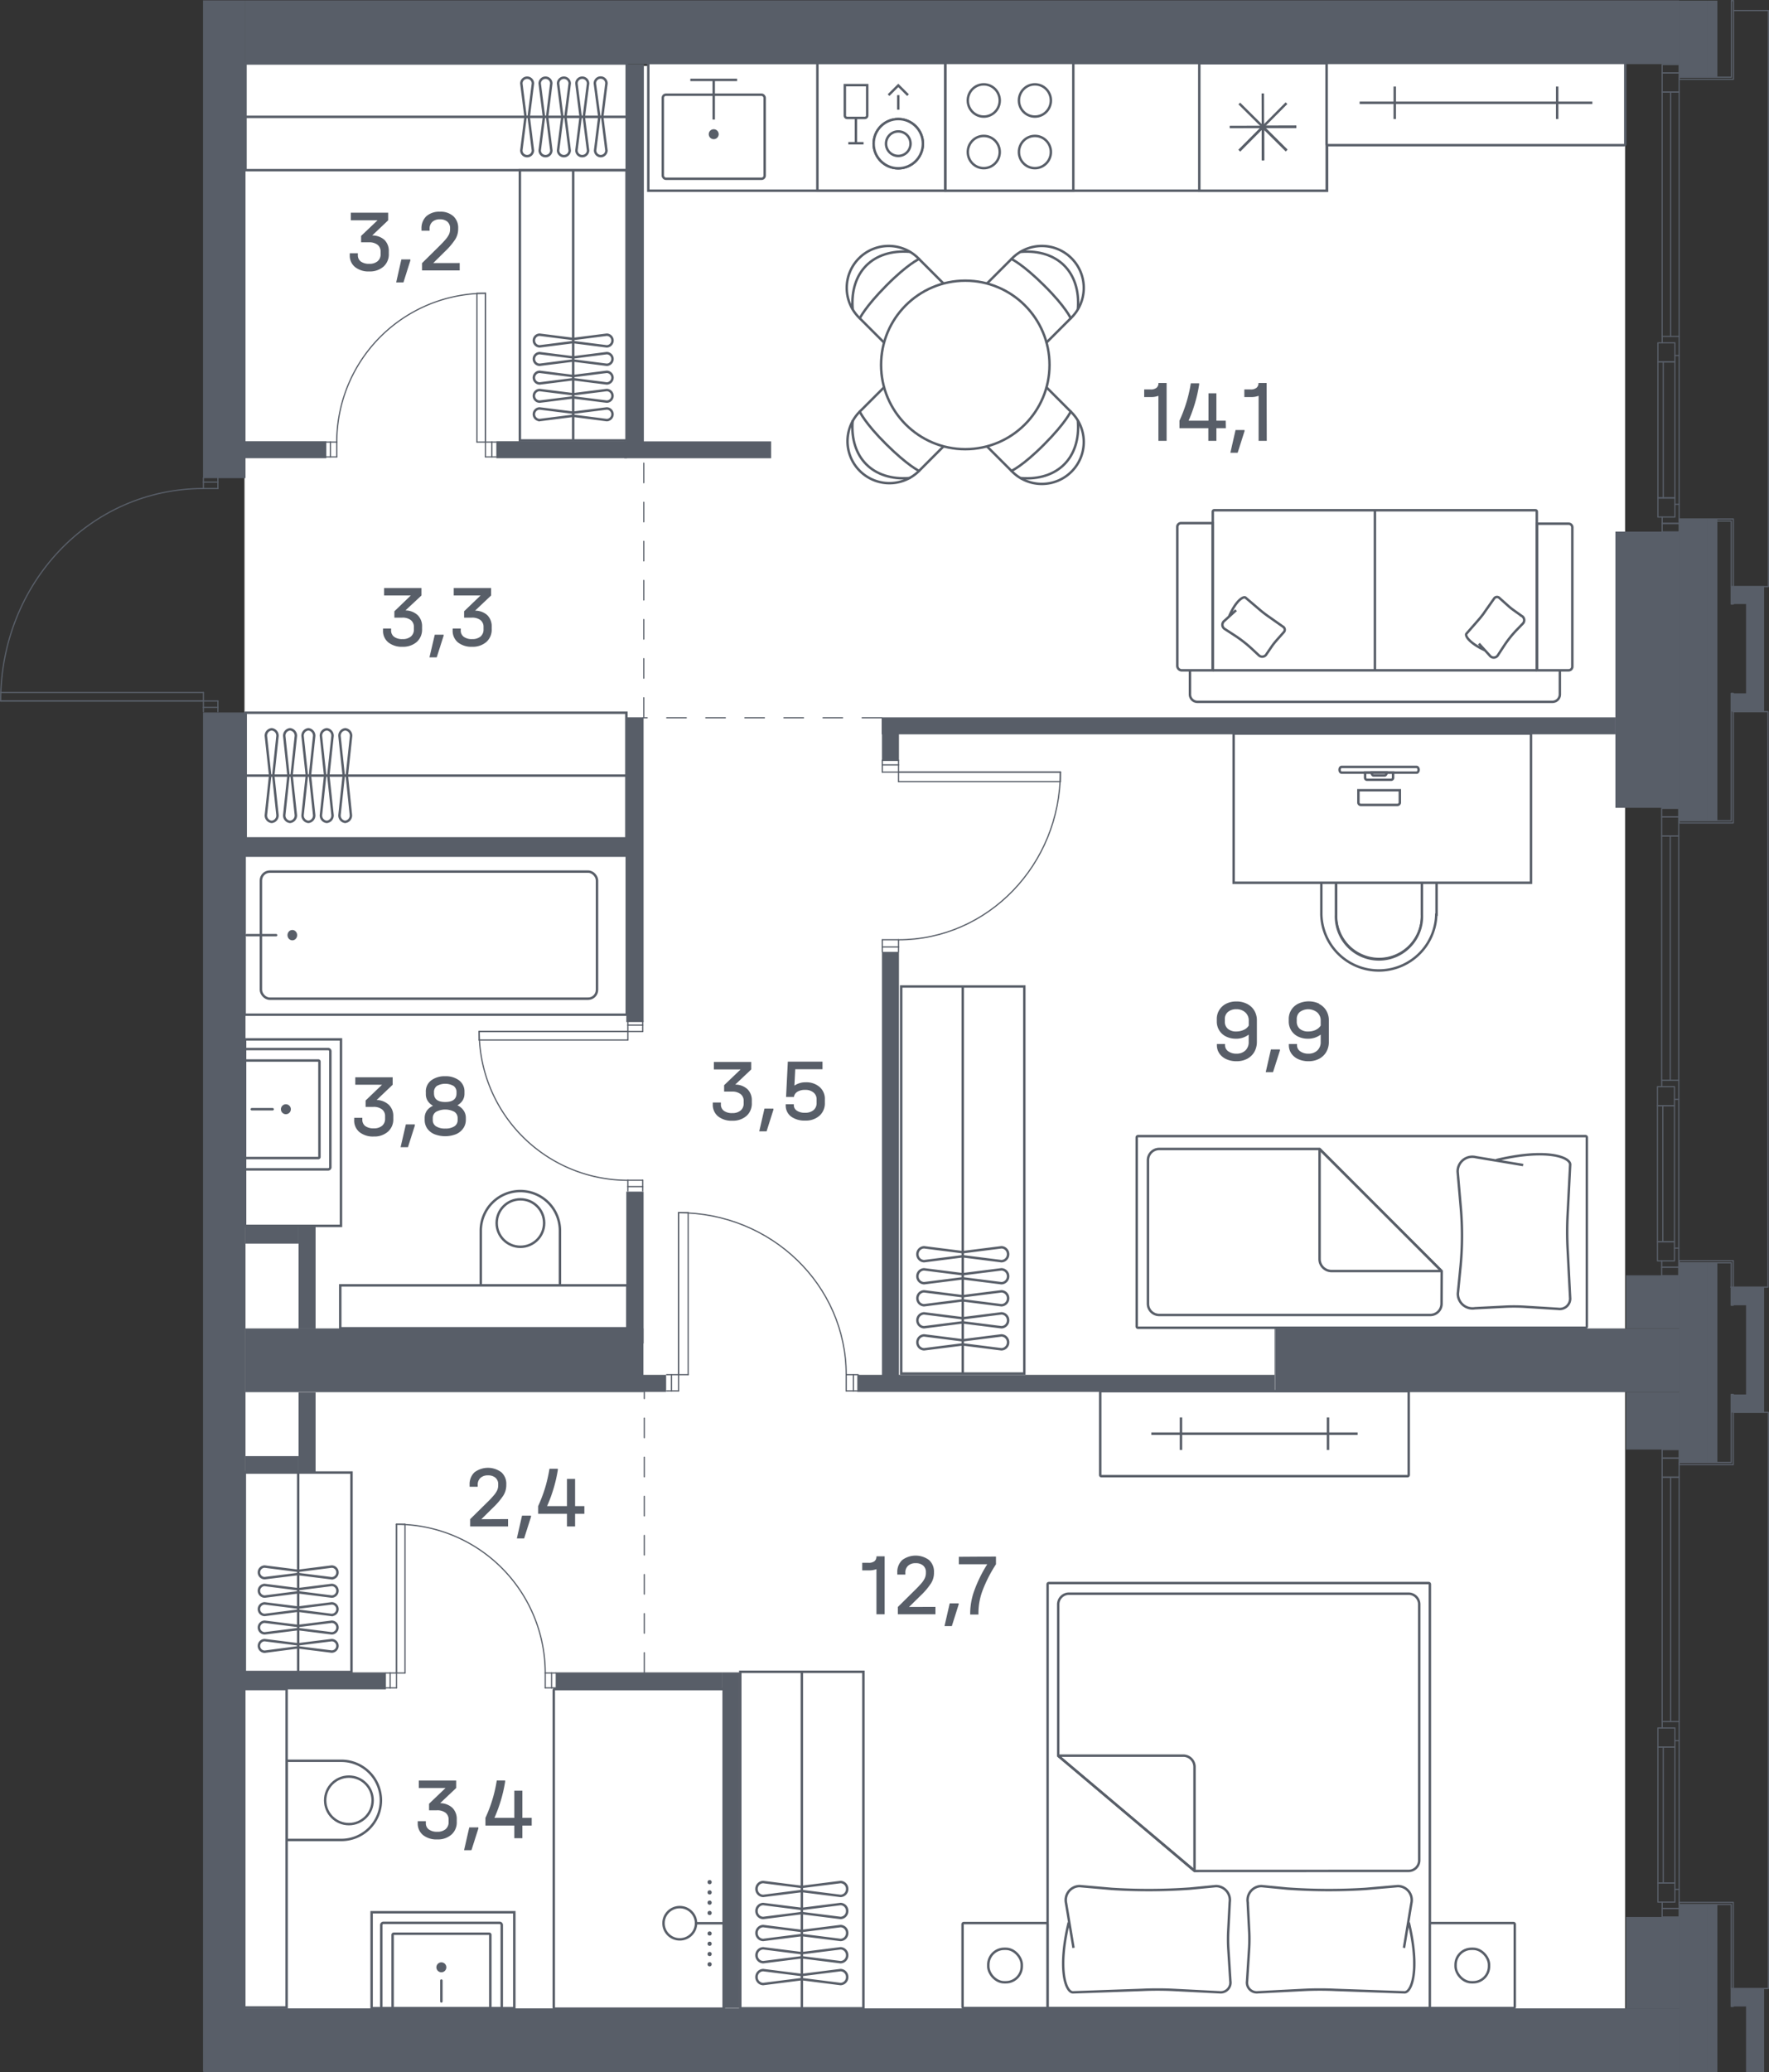 <svg id="Слой_1" data-name="Слой 1" xmlns="http://www.w3.org/2000/svg" viewBox="0 0 362.12 424.01"><rect x="0" y="0" width="362.12" height="424.01" fill="#333333" stroke="none"/><path d="M332.66,13.41V411.24H50.05V13.41Z" transform="translate(0 0.08)" fill="#fff" fill-rule="evenodd"/><rect x="50.08" y="175.08" width="78.22" height="32.55" rx="0.23" fill="#fff" stroke="#585e68" stroke-miterlimit="10" stroke-width="0.5"/><rect x="53.41" y="178.35" width="68.8" height="26" rx="1.81" fill="none" stroke="#585e68" stroke-miterlimit="10" stroke-width="0.5"/><ellipse cx="59.84" cy="191.35" rx="0.99" ry="1.06" fill="#585e68"/><line x1="56.52" y1="191.35" x2="50.49" y2="191.35" fill="none" stroke="#585e68" stroke-linecap="round" stroke-miterlimit="10" stroke-width="0.5"/><rect x="104.03" y="257.33" width="5" height="16.2" transform="translate(-158.91 372.04) rotate(-90)" fill="#fff" stroke="#585e68" stroke-miterlimit="10" stroke-width="0.5"/><path d="M96.88,245.18h11.2a8.1,8.1,0,0,1,8.1,8.1v0a8.1,8.1,0,0,1-8.1,8.1H96.88a0,0,0,0,1,0,0v-16.2A0,0,0,0,1,96.88,245.18Z" transform="translate(-146.76 359.89) rotate(-90)" fill="#fff" stroke="#585e68" stroke-miterlimit="10" stroke-width="0.5"/><circle cx="106.53" cy="250.26" r="4.86" fill="none" stroke="#585e68" stroke-miterlimit="10" stroke-width="0.5"/><circle cx="106.53" cy="265.51" r="0.97" fill="#585e68"/><rect x="69.65" y="263.01" width="58.76" height="8.78" fill="#fff" stroke="#585e68" stroke-miterlimit="10" stroke-width="0.5"/><rect x="50.17" y="212.68" width="19.63" height="38.16" fill="#fff" stroke="#585e68" stroke-miterlimit="10" stroke-width="0.5"/><path d="M50.17,214.66h17a.45.45,0,0,1,.45.45v23.72a.45.45,0,0,1-.45.45h-17a0,0,0,0,1,0,0V214.66a0,0,0,0,1,0,0Z" fill="#fff" stroke="#585e68" stroke-miterlimit="10" stroke-width="0.5"/><path d="M50.17,217h15a.22.22,0,0,1,.22.22v19.52a.22.22,0,0,1-.22.22h-15a0,0,0,0,1,0,0V217a0,0,0,0,1,0,0Z" fill="#fff" stroke="#585e68" stroke-miterlimit="10" stroke-width="0.5"/><circle cx="58.52" cy="226.97" r="1.02" fill="#585e68"/><line x1="51.54" y1="226.97" x2="55.81" y2="226.97" fill="none" stroke="#585e68" stroke-linecap="round" stroke-miterlimit="10" stroke-width="0.5"/><rect x="157.48" y="228.78" width="79.2" height="25.2" transform="translate(-44.3 438.53) rotate(-90)" fill="#fff" stroke="#585e68" stroke-miterlimit="10" stroke-width="0.5"/><line x1="197.08" y1="281.07" x2="197.08" y2="201.85" fill="none" stroke="#585e68" stroke-miterlimit="10" stroke-width="0.5"/><path d="M206.36,256.56h0a1.4,1.4,0,0,0-1.37-1.42l-7.92,1-7.9-1a1.4,1.4,0,0,0-1.37,1.42h0a1.4,1.4,0,0,0,1.37,1.42l7.9-1,7.92,1A1.4,1.4,0,0,0,206.36,256.56Z" transform="translate(0 0.08)" fill="none" stroke="#585e68" stroke-miterlimit="10" stroke-width="0.5"/><path d="M206.36,261.07h0a1.4,1.4,0,0,0-1.37-1.42l-7.92,1-7.9-1a1.4,1.4,0,0,0-1.37,1.42h0a1.4,1.4,0,0,0,1.37,1.42l7.9-1,7.92,1A1.4,1.4,0,0,0,206.36,261.07Z" transform="translate(0 0.08)" fill="none" stroke="#585e68" stroke-miterlimit="10" stroke-width="0.5"/><path d="M206.36,265.57h0a1.4,1.4,0,0,0-1.37-1.42l-7.92,1-7.9-1a1.4,1.4,0,0,0-1.37,1.42h0a1.4,1.4,0,0,0,1.37,1.43l7.9-1,7.92,1A1.4,1.4,0,0,0,206.36,265.57Z" transform="translate(0 0.08)" fill="none" stroke="#585e68" stroke-miterlimit="10" stroke-width="0.5"/><path d="M206.36,270.08h0a1.4,1.4,0,0,0-1.37-1.42l-7.92,1-7.9-1a1.4,1.4,0,0,0-1.37,1.42h0a1.4,1.4,0,0,0,1.37,1.42l7.9-1,7.92,1A1.4,1.4,0,0,0,206.36,270.08Z" transform="translate(0 0.08)" fill="none" stroke="#585e68" stroke-miterlimit="10" stroke-width="0.5"/><path d="M206.36,274.59h0a1.4,1.4,0,0,0-1.37-1.42l-7.92,1-7.9-1a1.4,1.4,0,0,0-1.37,1.42h0a1.4,1.4,0,0,0,1.37,1.42l7.9-1,7.92,1A1.4,1.4,0,0,0,206.36,274.59Z" transform="translate(0 0.08)" fill="none" stroke="#585e68" stroke-miterlimit="10" stroke-width="0.5"/><rect x="189.09" y="-43.62" width="26.18" height="138.94" transform="translate(228.03 -176.25) rotate(90)" fill="#fff" stroke="#585e68" stroke-miterlimit="10" stroke-width="0.5"/><rect x="167.32" y="12.76" width="26.18" height="26.18" transform="translate(360.82 51.77) rotate(-180)" fill="#fff" stroke="#585e68" stroke-miterlimit="10" stroke-width="0.5"/><circle cx="183.88" cy="29.4" r="5.04" fill="#fff" stroke="#585e68" stroke-miterlimit="10" stroke-width="0.5"/><circle cx="183.88" cy="29.4" r="5.04" fill="#fff" stroke="#585e68" stroke-miterlimit="10" stroke-width="0.5"/><circle cx="183.88" cy="29.4" r="2.51" fill="#fff" stroke="#585e68" stroke-miterlimit="10" stroke-width="0.5"/><path d="M173.38,17.34H177a.48.48,0,0,1,.48.48v6.23a0,0,0,0,1,0,0H172.9a0,0,0,0,1,0,0V17.82A.48.48,0,0,1,173.38,17.34Z" transform="translate(350.42 41.47) rotate(180)" fill="#fff" stroke="#585e68" stroke-miterlimit="10" stroke-width="0.5"/><line x1="175.21" y1="29.14" x2="175.21" y2="24.13" fill="#fff" stroke="#585e68" stroke-miterlimit="10" stroke-width="0.5"/><line x1="176.77" y1="29.31" x2="173.65" y2="29.31" fill="#fff" stroke="#585e68" stroke-miterlimit="10" stroke-width="0.5"/><line x1="183.88" y1="17.87" x2="183.88" y2="22.44" fill="#fff" stroke="#585e68" stroke-miterlimit="10" stroke-width="0.5"/><polyline points="185.87 19.47 183.88 17.48 181.89 19.47" fill="#fff" stroke="#585e68" stroke-miterlimit="10" stroke-width="0.5"/><rect x="245.5" y="12.85" width="26.09" height="26.09" transform="translate(284.44 -232.57) rotate(90)" fill="#fff" stroke="#585e68" stroke-miterlimit="10" stroke-width="0.5"/><polyline points="253.69 21.18 258.52 25.97 253.69 30.83" fill="none" stroke="#585e68" stroke-miterlimit="10" stroke-width="0.5"/><polyline points="251.72 25.99 258.52 25.97 258.54 32.82" fill="none" stroke="#585e68" stroke-miterlimit="10" stroke-width="0.5"/><polyline points="253.72 30.8 258.52 25.97 263.38 30.8" fill="none" stroke="#585e68" stroke-miterlimit="10" stroke-width="0.5"/><polyline points="258.54 32.77 258.52 25.97 265.37 25.95" fill="none" stroke="#585e68" stroke-miterlimit="10" stroke-width="0.5"/><polyline points="263.35 30.77 258.52 25.97 263.35 21.11" fill="none" stroke="#585e68" stroke-miterlimit="10" stroke-width="0.5"/><polyline points="265.32 25.95 258.52 25.97 258.5 19.12" fill="none" stroke="#585e68" stroke-miterlimit="10" stroke-width="0.5"/><rect x="193.53" y="12.57" width="26.18" height="26.36" transform="translate(413.24 51.59) rotate(-180)" fill="#fff" stroke="#585e68" stroke-miterlimit="10" stroke-width="0.5"/><ellipse cx="211.85" cy="31.11" rx="3.27" ry="3.3" fill="#fff" stroke="#585e68" stroke-miterlimit="10" stroke-width="0.5"/><ellipse cx="211.85" cy="20.56" rx="3.27" ry="3.3" fill="#fff" stroke="#585e68" stroke-miterlimit="10" stroke-width="0.5"/><ellipse cx="201.38" cy="31.11" rx="3.27" ry="3.3" fill="#fff" stroke="#585e68" stroke-miterlimit="10" stroke-width="0.5"/><ellipse cx="201.38" cy="20.56" rx="3.27" ry="3.3" fill="#fff" stroke="#585e68" stroke-miterlimit="10" stroke-width="0.5"/><rect x="133.45" y="13.54" width="25.31" height="25.31" transform="translate(292.21 52.47) rotate(-180)" fill="none"/><rect x="135.68" y="19.31" width="20.85" height="17.2" rx="0.64" transform="translate(292.21 55.89) rotate(-180)" fill="#fff" stroke="#585e68" stroke-miterlimit="10" stroke-width="0.5"/><line x1="141.31" y1="16.35" x2="150.89" y2="16.35" fill="none" stroke="#585e68" stroke-miterlimit="10" stroke-width="0.5"/><line x1="146.1" y1="16.35" x2="146.1" y2="24.46" fill="none" stroke="#585e68" stroke-miterlimit="10" stroke-width="0.5"/><circle cx="146.1" cy="27.46" r="1.02" fill="#585e68"/><path d="M188.14,96.27A8.58,8.58,0,1,1,176,84.14l6.33-6.33a3,3,0,0,1,4.19,0l7.94,7.94a3,3,0,0,1,0,4.19Z" transform="translate(0 0.08)" fill="#fff" stroke="#585e68" stroke-miterlimit="10" stroke-width="0.5"/><path d="M186.18,97.74c-7.48.57-12.22-4.17-11.65-11.65" transform="translate(0 0.08)" fill="none" stroke="#585e68" stroke-linecap="round" stroke-linejoin="round" stroke-width="0.5"/><path d="M176,84.14s1,2.31,5.43,6.7,6.7,5.43,6.7,5.43" transform="translate(0 0.08)" fill="none" stroke="#585e68" stroke-linecap="round" stroke-linejoin="round" stroke-width="0.5"/><path d="M176,65.05a8.58,8.58,0,1,1,12.13-12.13l6.33,6.33a3,3,0,0,1,0,4.19l-7.94,7.94a3,3,0,0,1-4.19,0Z" transform="translate(0 0.08)" fill="#fff" stroke="#585e68" stroke-miterlimit="10" stroke-width="0.5"/><path d="M174.54,63.09c-.57-7.49,4.17-12.22,11.65-11.65" transform="translate(0 0.08)" fill="none" stroke="#585e68" stroke-linecap="round" stroke-linejoin="round" stroke-width="0.5"/><path d="M188.14,52.92s-2.31,1-6.7,5.43-5.43,6.7-5.43,6.7" transform="translate(0 0.08)" fill="none" stroke="#585e68" stroke-linecap="round" stroke-linejoin="round" stroke-width="0.5"/><path d="M207.05,52.92a8.58,8.58,0,1,1,12.13,12.13l-6.33,6.33a3,3,0,0,1-4.19,0l-7.94-7.94a3,3,0,0,1,0-4.19Z" transform="translate(0 0.08)" fill="#fff" stroke="#585e68" stroke-miterlimit="10" stroke-width="0.5"/><path d="M209,51.45c7.49-.57,12.22,4.16,11.65,11.65" transform="translate(0 0.08)" fill="none" stroke="#585e68" stroke-linecap="round" stroke-linejoin="round" stroke-width="0.5"/><path d="M219.18,65.05s-1-2.31-5.42-6.7-6.71-5.43-6.71-5.43" transform="translate(0 0.08)" fill="none" stroke="#585e68" stroke-linecap="round" stroke-linejoin="round" stroke-width="0.5"/><path d="M219.18,84.14a8.58,8.58,0,1,1-12.13,12.13l-6.33-6.33a3,3,0,0,1,0-4.19l7.94-7.94a3,3,0,0,1,4.19,0Z" transform="translate(0 0.08)" fill="#fff" stroke="#585e68" stroke-miterlimit="10" stroke-width="0.5"/><path d="M220.65,86.1c.57,7.48-4.16,12.22-11.65,11.65" transform="translate(0 0.08)" fill="none" stroke="#585e68" stroke-linecap="round" stroke-linejoin="round" stroke-width="0.5"/><path d="M207.05,96.27s2.31-1,6.71-5.43,5.42-6.7,5.42-6.7" transform="translate(0 0.08)" fill="none" stroke="#585e68" stroke-linecap="round" stroke-linejoin="round" stroke-width="0.5"/><g id="CIRCLE"><circle cx="197.6" cy="74.67" r="17.24" fill="#fff" stroke="#585e68" stroke-miterlimit="10" stroke-width="0.5"/></g><rect x="293.47" y="-9.61" width="17.33" height="61.13" rx="0.21" transform="translate(281.18 323.17) rotate(-90)" fill="#fff" stroke="#585e68" stroke-miterlimit="10" stroke-width="0.5"/><line x1="278.32" y1="21.03" x2="325.96" y2="21.03" fill="none" stroke="#585e68" stroke-miterlimit="10" stroke-width="0.5"/><line x1="318.76" y1="24.36" x2="318.76" y2="17.71" fill="none" stroke="#585e68" stroke-miterlimit="10" stroke-width="0.5"/><line x1="285.51" y1="24.36" x2="285.51" y2="17.71" fill="none" stroke="#585e68" stroke-miterlimit="10" stroke-width="0.5"/><path d="M243.59,137v5a1.52,1.52,0,0,0,1.52,1.53h72.68a1.52,1.52,0,0,0,1.52-1.53v-5" transform="translate(0 0.08)" fill="#fff" stroke="#585e68" stroke-miterlimit="10" stroke-width="0.5"/><rect x="265.05" y="87.54" width="32.75" height="66.33" rx="0.25" transform="translate(402.13 -160.64) rotate(90)" fill="#fff" stroke="#585e68" stroke-miterlimit="10" stroke-width="0.5"/><path d="M241,136.2V107.72a.76.76,0,0,1,.76-.76h6.46v30.12h-6.4A.93.93,0,0,1,241,136.2Z" transform="translate(0 0.08)" fill="#fff" stroke="#585e68" stroke-miterlimit="10" stroke-width="0.5"/><path d="M321.86,136.31V107.84a.76.76,0,0,0-.76-.76h-6.46v30h6.46A.76.76,0,0,0,321.86,136.31Z" transform="translate(0 0.08)" fill="#fff" stroke="#585e68" stroke-miterlimit="10" stroke-width="0.5"/><line x1="281.45" y1="104.41" x2="281.45" y2="137.16" fill="#fff" stroke="#585e68" stroke-miterlimit="10" stroke-width="0.5"/><path d="M251.63,126c1.4-3.24,2.9-4.12,3.34-3.79l2.83,2.41a22.61,22.61,0,0,0,1.89,1.46l3,2.11a.72.72,0,0,1,.1,1.09l-1.57,1.77c-.29.34-.57.69-.83,1.06l-1.13,1.65a1,1,0,0,1-1.56.26l-1.45-1.35a26.38,26.38,0,0,0-3.46-2.7l-2.11-1.37a1,1,0,0,1-.07-1.62l2.42-2.2" transform="translate(0 0.08)" fill="none" stroke="#585e68" stroke-miterlimit="10" stroke-width="0.5"/><path d="M304,133c-3.24-1.5-4.14-3-3.82-3.41l2.32-2.65c.49-.57,1-1.16,1.4-1.78l2-2.84a.71.71,0,0,1,1.08,0l1.78,1.59a12.32,12.32,0,0,0,1.06.85l1.66,1.18a1,1,0,0,1,.3,1.52l-1.31,1.36a22.52,22.52,0,0,0-2.59,3.25l-1.31,2a1,1,0,0,1-1.6,0l-2.23-2.45" transform="translate(0 0.08)" fill="none" stroke="#585e68" stroke-miterlimit="10" stroke-width="0.5"/><rect x="50.25" y="12.92" width="78.04" height="21.83" transform="translate(178.54 47.74) rotate(180)" fill="#fff" stroke="#585e68" stroke-miterlimit="10" stroke-width="0.5"/><line x1="128.3" y1="23.91" x2="50.27" y2="23.91" fill="none" stroke="#585e68" stroke-miterlimit="10" stroke-width="0.5"/><path d="M107.91,31.87h0a1.18,1.18,0,0,1-1.19-1.18l.86-6.87L106.72,17a1.18,1.18,0,0,1,1.19-1.18h0A1.18,1.18,0,0,1,109.09,17l-.86,6.85.86,6.87A1.18,1.18,0,0,1,107.91,31.87Z" transform="translate(0 0.08)" fill="none" stroke="#585e68" stroke-miterlimit="10" stroke-width="0.5"/><path d="M111.67,31.87h0a1.18,1.18,0,0,1-1.19-1.18l.87-6.87L110.48,17a1.18,1.18,0,0,1,1.19-1.18h0A1.18,1.18,0,0,1,112.85,17L112,23.82l.86,6.87A1.18,1.18,0,0,1,111.67,31.87Z" transform="translate(0 0.08)" fill="none" stroke="#585e68" stroke-miterlimit="10" stroke-width="0.5"/><path d="M115.43,31.87h0a1.19,1.19,0,0,1-1.19-1.18l.87-6.87L114.24,17a1.19,1.19,0,0,1,1.19-1.18h0A1.19,1.19,0,0,1,116.62,17l-.87,6.85.87,6.87A1.19,1.19,0,0,1,115.43,31.87Z" transform="translate(0 0.08)" fill="none" stroke="#585e68" stroke-miterlimit="10" stroke-width="0.5"/><path d="M119.19,31.87h0A1.18,1.18,0,0,1,118,30.69l.86-6.87L118,17a1.18,1.18,0,0,1,1.18-1.18h0A1.19,1.19,0,0,1,120.38,17l-.87,6.85.87,6.87A1.19,1.19,0,0,1,119.19,31.87Z" transform="translate(0 0.08)" fill="none" stroke="#585e68" stroke-miterlimit="10" stroke-width="0.5"/><path d="M123,31.87h0a1.18,1.18,0,0,1-1.18-1.18l.86-6.87L121.77,17A1.18,1.18,0,0,1,123,15.79h0A1.18,1.18,0,0,1,124.14,17l-.86,6.85.86,6.87A1.18,1.18,0,0,1,123,31.87Z" transform="translate(0 0.08)" fill="none" stroke="#585e68" stroke-miterlimit="10" stroke-width="0.5"/><rect x="89.7" y="51.49" width="55.28" height="21.83" transform="translate(54.93 179.82) rotate(-90)" fill="#fff" stroke="#585e68" stroke-miterlimit="10" stroke-width="0.5"/><line x1="117.33" y1="90.12" x2="117.33" y2="34.85" fill="none" stroke="#585e68" stroke-miterlimit="10" stroke-width="0.5"/><path d="M109.29,69.6h0a1.19,1.19,0,0,1,1.19-1.19l6.86.87,6.85-.87a1.19,1.19,0,0,1,1.19,1.19h0a1.2,1.2,0,0,1-1.19,1.19l-6.85-.87-6.86.87A1.2,1.2,0,0,1,109.29,69.6Z" transform="translate(0 0.08)" fill="none" stroke="#585e68" stroke-miterlimit="10" stroke-width="0.5"/><path d="M109.29,73.37h0a1.2,1.2,0,0,1,1.19-1.19l6.86.87,6.85-.87a1.2,1.2,0,0,1,1.19,1.19h0a1.19,1.19,0,0,1-1.19,1.19l-6.85-.87-6.86.87A1.19,1.19,0,0,1,109.29,73.37Z" transform="translate(0 0.08)" fill="none" stroke="#585e68" stroke-miterlimit="10" stroke-width="0.5"/><path d="M109.29,77.14h0A1.2,1.2,0,0,1,110.48,76l6.86.87,6.85-.87a1.2,1.2,0,0,1,1.19,1.19h0a1.19,1.19,0,0,1-1.19,1.19l-6.85-.87-6.86.87A1.19,1.19,0,0,1,109.29,77.14Z" transform="translate(0 0.08)" fill="none" stroke="#585e68" stroke-miterlimit="10" stroke-width="0.5"/><path d="M109.29,80.91h0a1.19,1.19,0,0,1,1.19-1.18l6.86.86,6.85-.86a1.19,1.19,0,0,1,1.19,1.18h0a1.19,1.19,0,0,1-1.19,1.19l-6.85-.86-6.86.86A1.19,1.19,0,0,1,109.29,80.91Z" transform="translate(0 0.08)" fill="none" stroke="#585e68" stroke-miterlimit="10" stroke-width="0.5"/><path d="M109.29,84.69h0a1.19,1.19,0,0,1,1.19-1.19l6.86.86,6.85-.86a1.19,1.19,0,0,1,1.19,1.19h0a1.2,1.2,0,0,1-1.19,1.19L117.34,85l-6.86.87A1.2,1.2,0,0,1,109.29,84.69Z" transform="translate(0 0.08)" fill="none" stroke="#585e68" stroke-miterlimit="10" stroke-width="0.5"/><rect x="40.63" y="310.72" width="40.81" height="21.83" transform="translate(-260.6 382.75) rotate(-90)" fill="#fff" stroke="#585e68" stroke-miterlimit="10" stroke-width="0.5"/><line x1="61.04" y1="342.13" x2="61.04" y2="301.33" fill="none" stroke="#585e68" stroke-miterlimit="10" stroke-width="0.5"/><path d="M69.08,321.66h0a1.19,1.19,0,0,0-1.19-1.19l-6.86.87-6.85-.87A1.19,1.19,0,0,0,53,321.66h0a1.19,1.19,0,0,0,1.19,1.18L61,322l6.86.86A1.18,1.18,0,0,0,69.08,321.66Z" transform="translate(0 0.08)" fill="none" stroke="#585e68" stroke-miterlimit="10" stroke-width="0.5"/><path d="M69.08,325.42h0a1.19,1.19,0,0,0-1.19-1.19L61,325.1l-6.85-.87A1.2,1.2,0,0,0,53,325.42h0a1.2,1.2,0,0,0,1.19,1.19l6.85-.87,6.86.87A1.19,1.19,0,0,0,69.08,325.42Z" transform="translate(0 0.08)" fill="none" stroke="#585e68" stroke-miterlimit="10" stroke-width="0.5"/><path d="M69.08,329.18h0A1.18,1.18,0,0,0,67.89,328l-6.86.86L54.18,328A1.19,1.19,0,0,0,53,329.18h0a1.2,1.2,0,0,0,1.19,1.19L61,329.5l6.86.87A1.19,1.19,0,0,0,69.08,329.18Z" transform="translate(0 0.08)" fill="none" stroke="#585e68" stroke-miterlimit="10" stroke-width="0.5"/><path d="M69.08,332.94h0a1.18,1.18,0,0,0-1.19-1.18l-6.86.86-6.85-.86A1.19,1.19,0,0,0,53,332.94h0a1.19,1.19,0,0,0,1.19,1.19l6.85-.86,6.86.86A1.19,1.19,0,0,0,69.08,332.94Z" transform="translate(0 0.08)" fill="none" stroke="#585e68" stroke-miterlimit="10" stroke-width="0.5"/><path d="M69.08,336.71h0a1.19,1.19,0,0,0-1.19-1.19l-6.86.86-6.85-.86A1.19,1.19,0,0,0,53,336.71h0a1.19,1.19,0,0,0,1.19,1.18L61,337l6.86.86A1.18,1.18,0,0,0,69.08,336.71Z" transform="translate(0 0.08)" fill="none" stroke="#585e68" stroke-miterlimit="10" stroke-width="0.5"/><rect x="53.68" y="360.29" width="5" height="16.2" fill="#fff" stroke="#585e68" stroke-miterlimit="10" stroke-width="0.5"/><path d="M58.67,360.29h11.2a8.1,8.1,0,0,1,8.1,8.1v0a8.1,8.1,0,0,1-8.1,8.1H58.67a0,0,0,0,1,0,0v-16.2A0,0,0,0,1,58.67,360.29Z" fill="#fff" stroke="#585e68" stroke-miterlimit="10" stroke-width="0.5"/><circle cx="71.42" cy="368.39" r="4.86" fill="none" stroke="#585e68" stroke-miterlimit="10" stroke-width="0.5"/><circle cx="56.18" cy="368.39" r="0.97" fill="#585e68"/><rect x="21.7" y="373.72" width="65.16" height="8.78" transform="translate(-323.83 432.47) rotate(-90)" fill="#fff" stroke="#585e68" stroke-miterlimit="10" stroke-width="0.5"/><rect x="80.85" y="386.41" width="19.63" height="29.21" transform="translate(-310.34 491.76) rotate(-90)" fill="#fff" stroke="#585e68" stroke-miterlimit="10" stroke-width="0.5"/><path d="M81.63,389.79h17a.45.45,0,0,1,.45.45V414a.45.45,0,0,1-.45.45h-17a0,0,0,0,1,0,0V389.79a0,0,0,0,1,0,0Z" transform="translate(-311.74 492.53) rotate(-90)" fill="#fff" stroke="#585e68" stroke-miterlimit="10" stroke-width="0.5"/><path d="M82.73,393.22h15a.22.22,0,0,1,.22.22V413a.22.22,0,0,1-.22.22h-15a0,0,0,0,1,0,0v-20A0,0,0,0,1,82.73,393.22Z" transform="translate(-312.85 493.63) rotate(-90)" fill="#fff" stroke="#585e68" stroke-miterlimit="10" stroke-width="0.5"/><circle cx="90.35" cy="402.55" r="1.02" fill="#585e68"/><line x1="90.35" y1="409.53" x2="90.35" y2="405.26" fill="none" stroke="#585e68" stroke-linecap="round" stroke-miterlimit="10" stroke-width="0.5"/><rect x="210.1" y="328.2" width="86.96" height="78.25" rx="0.23" transform="translate(-113.75 620.98) rotate(-90)" fill="#fff" stroke="#585e68" stroke-miterlimit="10" stroke-width="0.5"/><path d="M288.38,393.3c2.32,9.7.59,14.29-.86,14.29l-14.18-.5q-3.16-.15-6.33,0l-9.73.5a2,2,0,0,1-2-2.3l.42-6.67a32.29,32.29,0,0,0,0-3.81l-.29-5.67a2.87,2.87,0,0,1,2.84-3.29l5.25.51a119.87,119.87,0,0,0,16,.07l6.62-.58a2.86,2.86,0,0,1,2.79,3.51l-1.51,9.13" transform="translate(0 0.08)" fill="none" stroke="#585e68" stroke-miterlimit="10" stroke-width="0.5"/><path d="M218.77,393.3c-2.32,9.7-.59,14.29.86,14.29l14.17-.5c2.1-.1,4.22-.1,6.32,0l9.74.5a2,2,0,0,0,2-2.3l-.42-6.67a34.59,34.59,0,0,1,0-3.81l.29-5.67a2.86,2.86,0,0,0-2.83-3.29l-5.25.51a119.72,119.72,0,0,1-16,.07l-6.62-.58a2.87,2.87,0,0,0-2.8,3.51l1.52,9.13" transform="translate(0 0.08)" fill="none" stroke="#585e68" stroke-miterlimit="10" stroke-width="0.5"/><path d="M288.35,382.74a2.17,2.17,0,0,0,2.17-2.17V328.2a2.18,2.18,0,0,0-2.17-2.18H218.8a2.19,2.19,0,0,0-2.18,2.18v31l27.9,23.56Z" transform="translate(0 0.08)" fill="none" stroke="#585e68" stroke-miterlimit="10" stroke-width="0.5"/><path d="M216.73,359.28l27.6,23.27a.11.11,0,0,0,.19-.08v-21a2.3,2.3,0,0,0-2.31-2.31H216.77A.06.06,0,0,0,216.73,359.28Z" transform="translate(0 0.08)" fill="none" stroke="#585e68" stroke-miterlimit="10" stroke-width="0.5"/><rect x="292.7" y="393.42" width="17.39" height="17.39" rx="0.24" transform="translate(602.78 804.3) rotate(180)" fill="#fff" stroke="#585e68" stroke-miterlimit="10" stroke-width="0.5"/><rect x="297.97" y="398.69" width="6.85" height="6.85" rx="3.26" transform="translate(602.78 804.3) rotate(-180)" fill="none" stroke="#585e68" stroke-miterlimit="10" stroke-width="0.5"/><path d="M301.39,402.11v0Z" transform="translate(0 0.08)" fill="none" stroke="#585e68" stroke-miterlimit="10" stroke-width="0.5" fill-rule="evenodd"/><rect x="197.05" y="393.42" width="17.39" height="17.39" rx="0.24" transform="translate(411.48 804.3) rotate(180)" fill="#fff" stroke="#585e68" stroke-miterlimit="10" stroke-width="0.5"/><rect x="202.32" y="398.69" width="6.85" height="6.85" rx="3.26" transform="translate(411.48 804.3) rotate(-180)" fill="none" stroke="#585e68" stroke-miterlimit="10" stroke-width="0.5"/><path d="M205.74,402.11v0Z" transform="translate(0 0.08)" fill="none" stroke="#585e68" stroke-miterlimit="10" stroke-width="0.5" fill-rule="evenodd"/><rect x="129.71" y="363.83" width="68.86" height="25.2" transform="translate(-212.29 540.65) rotate(-90)" fill="#fff" stroke="#585e68" stroke-miterlimit="10" stroke-width="0.5"/><line x1="164.14" y1="410.95" x2="164.14" y2="342.08" fill="none" stroke="#585e68" stroke-miterlimit="10" stroke-width="0.5"/><path d="M173.42,386.44h0a1.39,1.39,0,0,0-1.36-1.42l-7.93,1-7.9-1a1.4,1.4,0,0,0-1.37,1.42h0a1.4,1.4,0,0,0,1.37,1.42l7.9-1,7.93,1A1.39,1.39,0,0,0,173.42,386.44Z" transform="translate(0 0.08)" fill="none" stroke="#585e68" stroke-miterlimit="10" stroke-width="0.5"/><path d="M173.42,390.94h0a1.39,1.39,0,0,0-1.36-1.42l-7.93,1-7.9-1a1.4,1.4,0,0,0-1.37,1.42h0a1.4,1.4,0,0,0,1.37,1.43l7.9-1,7.93,1A1.4,1.4,0,0,0,173.42,390.94Z" transform="translate(0 0.08)" fill="none" stroke="#585e68" stroke-miterlimit="10" stroke-width="0.5"/><path d="M173.42,395.45h0a1.39,1.39,0,0,0-1.36-1.42l-7.93,1-7.9-1a1.4,1.4,0,0,0-1.37,1.42h0a1.4,1.4,0,0,0,1.37,1.42l7.9-1,7.93,1A1.39,1.39,0,0,0,173.42,395.45Z" transform="translate(0 0.08)" fill="none" stroke="#585e68" stroke-miterlimit="10" stroke-width="0.5"/><path d="M173.42,400h0a1.39,1.39,0,0,0-1.36-1.42l-7.93,1-7.9-1a1.4,1.4,0,0,0-1.37,1.42h0a1.4,1.4,0,0,0,1.37,1.42l7.9-1,7.93,1A1.39,1.39,0,0,0,173.42,400Z" transform="translate(0 0.08)" fill="none" stroke="#585e68" stroke-miterlimit="10" stroke-width="0.5"/><path d="M173.42,404.47h0a1.4,1.4,0,0,0-1.36-1.43l-7.93,1-7.9-1a1.4,1.4,0,0,0-1.37,1.43h0a1.4,1.4,0,0,0,1.37,1.42l7.9-1,7.93,1A1.39,1.39,0,0,0,173.42,404.47Z" transform="translate(0 0.08)" fill="none" stroke="#585e68" stroke-miterlimit="10" stroke-width="0.5"/><rect x="248.1" y="261.71" width="17.39" height="63.15" rx="0.21" transform="translate(550.08 36.56) rotate(90)" fill="#fff" stroke="#585e68" stroke-miterlimit="10" stroke-width="0.5"/><line x1="235.69" y1="293.36" x2="277.91" y2="293.36" fill="none" stroke="#585e68" stroke-miterlimit="10" stroke-width="0.5"/><line x1="271.85" y1="290.04" x2="271.85" y2="296.69" fill="none" stroke="#585e68" stroke-miterlimit="10" stroke-width="0.5"/><line x1="241.75" y1="290.04" x2="241.75" y2="296.69" fill="none" stroke="#585e68" stroke-miterlimit="10" stroke-width="0.5"/><rect x="98.09" y="360.81" width="65.39" height="34.85" rx="0.2" transform="translate(509.02 247.53) rotate(90)" fill="#fff" stroke="#585e68" stroke-miterlimit="10" stroke-width="0.5"/><ellipse cx="139.15" cy="393.53" rx="3.33" ry="3.3" fill="#fff" stroke="#585e68" stroke-miterlimit="10" stroke-width="0.5"/><line x1="142.47" y1="393.53" x2="148.21" y2="393.53" fill="none" stroke="#585e68" stroke-linecap="round" stroke-miterlimit="10" stroke-width="0.5"/><ellipse cx="145.26" cy="385.12" rx="0.43" ry="0.43" fill="#585e68"/><ellipse cx="145.26" cy="387.22" rx="0.43" ry="0.43" fill="#585e68"/><ellipse cx="145.26" cy="389.32" rx="0.43" ry="0.43" fill="#585e68"/><ellipse cx="145.26" cy="391.43" rx="0.43" ry="0.43" fill="#585e68"/><ellipse cx="145.26" cy="395.63" rx="0.43" ry="0.43" fill="#585e68"/><ellipse cx="145.26" cy="397.73" rx="0.43" ry="0.43" fill="#585e68"/><ellipse cx="145.26" cy="399.83" rx="0.43" ry="0.43" fill="#585e68"/><ellipse cx="145.26" cy="401.93" rx="0.43" ry="0.43" fill="#585e68"/><rect x="50.29" y="145.84" width="77.93" height="25.71" fill="#fff" stroke="#585e68" stroke-miterlimit="10" stroke-width="0.5"/><line x1="50.28" y1="158.7" x2="128.19" y2="158.7" fill="none" stroke="#585e68" stroke-miterlimit="10" stroke-width="0.5"/><path d="M70.64,168.09h0a1.31,1.31,0,0,0,1.19-1.4L71,158.61l.87-8.07a1.31,1.31,0,0,0-1.19-1.39h0a1.3,1.3,0,0,0-1.18,1.39l.86,8.07-.86,8.08A1.31,1.31,0,0,0,70.64,168.09Z" transform="translate(0 0.08)" fill="none" stroke="#585e68" stroke-miterlimit="10" stroke-width="0.5"/><path d="M66.89,168.09h0a1.31,1.31,0,0,0,1.18-1.4l-.86-8.08.86-8.07a1.3,1.3,0,0,0-1.18-1.39h0a1.3,1.3,0,0,0-1.19,1.39l.86,8.07-.86,8.08A1.31,1.31,0,0,0,66.89,168.09Z" transform="translate(0 0.08)" fill="none" stroke="#585e68" stroke-miterlimit="10" stroke-width="0.5"/><path d="M63.13,168.09h0a1.31,1.31,0,0,0,1.18-1.4l-.86-8.08.86-8.07a1.3,1.3,0,0,0-1.18-1.39h0a1.31,1.31,0,0,0-1.19,1.39l.87,8.07-.87,8.08A1.31,1.31,0,0,0,63.13,168.09Z" transform="translate(0 0.08)" fill="none" stroke="#585e68" stroke-miterlimit="10" stroke-width="0.5"/><path d="M59.37,168.09h0a1.31,1.31,0,0,0,1.19-1.4l-.87-8.08.87-8.07a1.31,1.31,0,0,0-1.19-1.39h0a1.3,1.3,0,0,0-1.18,1.39l.86,8.07-.86,8.08A1.31,1.31,0,0,0,59.37,168.09Z" transform="translate(0 0.08)" fill="none" stroke="#585e68" stroke-miterlimit="10" stroke-width="0.5"/><path d="M55.62,168.09h0a1.31,1.31,0,0,0,1.18-1.4l-.86-8.08.86-8.07a1.3,1.3,0,0,0-1.18-1.39h0a1.3,1.3,0,0,0-1.19,1.39l.87,8.07-.87,8.08A1.31,1.31,0,0,0,55.62,168.09Z" transform="translate(0 0.08)" fill="none" stroke="#585e68" stroke-miterlimit="10" stroke-width="0.5"/><rect x="232.68" y="232.4" width="92.14" height="39.22" rx="0.25" transform="translate(557.51 504.09) rotate(-180)" fill="#fff" stroke="#585e68" stroke-miterlimit="10" stroke-width="0.5"/><path d="M306.28,237.3c10.27-2.46,15.14-.63,15.14.91l-.53,10.42c-.11,2.23-.11,4.47,0,6.7l.53,10.32a2.13,2.13,0,0,1-2.44,2.09l-7.06-.44a36.32,36.32,0,0,0-4,0l-6,.31a3,3,0,0,1-3.49-3l.55-5.56A66.72,66.72,0,0,0,299,246.7l-.61-7a3,3,0,0,1,3.72-3l9.68,1.61" transform="translate(0 0.08)" fill="none" stroke="#585e68" stroke-miterlimit="10" stroke-width="0.5"/><path d="M295.09,266.68a2.3,2.3,0,0,1-2.3,2.31h-55.5a2.3,2.3,0,0,1-2.3-2.31V237.33a2.31,2.31,0,0,1,2.3-2.31h32.83l25,25Z" transform="translate(0 0.08)" fill="none" stroke="#585e68" stroke-miterlimit="10" stroke-width="0.5"/><path d="M270.23,235.14l24.65,24.65a.12.12,0,0,1-.08.21H272.57a2.45,2.45,0,0,1-2.45-2.45V235.18A.06.06,0,0,1,270.23,235.14Z" transform="translate(0 0.08)" fill="none" stroke="#585e68" stroke-miterlimit="10" stroke-width="0.5"/><path d="M273.51,187v-8.44s2.44-2.31,8.8-2.31c6.57,0,8.79,2.31,8.79,2.31v8.55a8.8,8.8,0,1,1-17.59-.11Z" transform="translate(0 0.08)" fill="#fff" stroke="#585e68" stroke-miterlimit="10" stroke-width="0.5"/><path d="M294.07,187.07v-9.46a1.49,1.49,0,0,0-3,0v9.53a8.8,8.8,0,1,1-17.59,0v-9.53a1.49,1.49,0,0,0-3,0v9.46a11.77,11.77,0,0,0,23.53,0Z" transform="translate(0 0.08)" fill="#fff" stroke="#585e68" stroke-miterlimit="10" stroke-width="0.5"/><rect x="252.53" y="150.09" width="60.87" height="30.54" fill="#fff" stroke="#585e68" stroke-miterlimit="10" stroke-width="0.5"/><path d="M281.57,155.89h1.06a.41.41,0,0,1,.41.41v4.91a.41.41,0,0,1-.41.41h-1.06a0,0,0,0,1,0,0v-5.72A0,0,0,0,1,281.57,155.89Z" transform="translate(441.06 -123.48) rotate(90)" fill="none" stroke="#585e68" stroke-miterlimit="10" stroke-width="0.5"/><path d="M274.21,157.43h0c0-.32.17-.58.39-.58H290c.22,0,.4.26.4.58h0c0,.32-.18.59-.4.59H274.6C274.38,158,274.21,157.75,274.21,157.43Z" transform="translate(0 0.08)" fill="none" stroke="#585e68" stroke-miterlimit="10" stroke-width="0.5"/><path d="M280.77,158h3.08c0,.33-.19.6-.41.6h-2.27C281,158.62,280.77,158.35,280.77,158Z" transform="translate(0 0.08)" fill="none" stroke="#585e68" stroke-miterlimit="10" stroke-width="0.5"/><path d="M280.81,158.88h2.51a.49.49,0,0,1,.49.49v7.5a.49.49,0,0,1-.49.49h-2.51a0,0,0,0,1,0,0v-8.48A0,0,0,0,1,280.81,158.88Z" transform="translate(445.43 -119.11) rotate(90)" fill="none" stroke="#585e68" stroke-miterlimit="10" stroke-width="0.5"/><rect x="340.26" y="14.85" width="3.48" height="3.91" transform="translate(683.99 33.7) rotate(-180)" stroke-width="0.25" stroke="#585e68" stroke-linecap="round" stroke-linejoin="round" fill="none"/><rect x="340.26" y="18.77" width="3.48" height="50" transform="translate(683.99 87.61) rotate(-180)" stroke-width="0.25" stroke="#585e68" stroke-linecap="round" stroke-linejoin="round" fill="none"/><rect x="339.39" y="70.07" width="3.48" height="3.91" transform="translate(682.25 144.13) rotate(-180)" stroke-width="0.25" stroke="#585e68" stroke-linecap="round" stroke-linejoin="round" fill="none"/><rect x="339.39" y="73.98" width="3.48" height="27.83" transform="translate(682.25 175.87) rotate(-180)" stroke-width="0.25" stroke="#585e68" stroke-linecap="round" stroke-linejoin="round" fill="none"/><rect x="339.39" y="101.81" width="3.48" height="3.91" transform="translate(682.25 207.61) rotate(-180)" stroke-width="0.25" stroke="#585e68" stroke-linecap="round" stroke-linejoin="round" fill="none"/><line x1="343.73" y1="107.11" x2="343.73" y2="68.84" fill="none" stroke="#585e68" stroke-linecap="round" stroke-linejoin="round" stroke-width="0.25"/><line x1="340.26" y1="68.84" x2="340.26" y2="70.15" fill="none" stroke="#585e68" stroke-linecap="round" stroke-linejoin="round" stroke-width="0.25"/><line x1="343.73" y1="72.75" x2="342.86" y2="72.75" fill="none" stroke="#585e68" stroke-linecap="round" stroke-linejoin="round" stroke-width="0.25"/><line x1="343.73" y1="103.19" x2="342.86" y2="103.19" fill="none" stroke="#585e68" stroke-linecap="round" stroke-linejoin="round" stroke-width="0.25"/><line x1="343.73" y1="107.11" x2="340.26" y2="107.11" fill="none" stroke="#585e68" stroke-linecap="round" stroke-linejoin="round" stroke-width="0.25"/><line x1="340.26" y1="105.8" x2="340.26" y2="107.11" fill="none" stroke="#585e68" stroke-linecap="round" stroke-linejoin="round" stroke-width="0.25"/><line x1="340.47" y1="101.89" x2="340.47" y2="74.06" fill="none" stroke="#585e68" stroke-linecap="round" stroke-linejoin="round" stroke-width="0.25"/><line x1="341.99" y1="68.84" x2="341.99" y2="18.84" fill="none" stroke="#585e68" stroke-linecap="round" stroke-linejoin="round" stroke-width="0.25"/><rect x="340.26" y="13.11" width="3.48" height="1.74" transform="translate(683.99 28.05) rotate(-180)" stroke-width="0.25" stroke="#585e68" stroke-linecap="round" stroke-linejoin="round" fill="none"/><rect x="340.26" y="107.03" width="3.48" height="1.74" transform="translate(683.99 215.87) rotate(-180)" stroke-width="0.25" stroke="#585e68" stroke-linecap="round" stroke-linejoin="round" fill="none"/><polyline points="354.39 120.03 362 120.03 362 2.15 354.82 2.15" fill="none" stroke="#585e68" stroke-linecap="round" stroke-linejoin="round" stroke-width="0.25"/><rect x="340.17" y="167.06" width="3.48" height="3.91" transform="translate(683.81 338.11) rotate(-180)" stroke-width="0.25" stroke="#585e68" stroke-linecap="round" stroke-linejoin="round" fill="none"/><rect x="340.17" y="170.97" width="3.48" height="50" transform="translate(683.81 392.02) rotate(-180)" stroke-width="0.25" stroke="#585e68" stroke-linecap="round" stroke-linejoin="round" fill="none"/><rect x="339.3" y="222.28" width="3.48" height="3.91" transform="translate(682.07 448.54) rotate(-180)" stroke-width="0.25" stroke="#585e68" stroke-linecap="round" stroke-linejoin="round" fill="none"/><rect x="339.3" y="226.19" width="3.48" height="27.83" transform="translate(682.07 480.28) rotate(-180)" stroke-width="0.25" stroke="#585e68" stroke-linecap="round" stroke-linejoin="round" fill="none"/><rect x="339.3" y="254.02" width="3.48" height="3.91" transform="translate(682.07 512.02) rotate(-180)" stroke-width="0.25" stroke="#585e68" stroke-linecap="round" stroke-linejoin="round" fill="none"/><line x1="343.65" y1="259.31" x2="343.65" y2="221.05" fill="none" stroke="#585e68" stroke-linecap="round" stroke-linejoin="round" stroke-width="0.25"/><line x1="340.17" y1="221.05" x2="340.17" y2="222.36" fill="none" stroke="#585e68" stroke-linecap="round" stroke-linejoin="round" stroke-width="0.25"/><line x1="343.65" y1="224.95" x2="342.78" y2="224.95" fill="none" stroke="#585e68" stroke-linecap="round" stroke-linejoin="round" stroke-width="0.25"/><line x1="343.65" y1="255.4" x2="342.78" y2="255.4" fill="none" stroke="#585e68" stroke-linecap="round" stroke-linejoin="round" stroke-width="0.25"/><line x1="343.65" y1="259.31" x2="340.17" y2="259.31" fill="none" stroke="#585e68" stroke-linecap="round" stroke-linejoin="round" stroke-width="0.25"/><line x1="340.17" y1="258.01" x2="340.17" y2="259.31" fill="none" stroke="#585e68" stroke-linecap="round" stroke-linejoin="round" stroke-width="0.25"/><line x1="340.38" y1="254.09" x2="340.38" y2="226.27" fill="none" stroke="#585e68" stroke-linecap="round" stroke-linejoin="round" stroke-width="0.25"/><line x1="341.91" y1="221.05" x2="341.91" y2="171.05" fill="none" stroke="#585e68" stroke-linecap="round" stroke-linejoin="round" stroke-width="0.25"/><rect x="340.17" y="165.32" width="3.48" height="1.74" transform="translate(683.81 332.46) rotate(-180)" stroke-width="0.25" stroke="#585e68" stroke-linecap="round" stroke-linejoin="round" fill="none"/><rect x="340.17" y="259.23" width="3.48" height="1.74" transform="translate(683.81 520.28) rotate(-180)" stroke-width="0.25" stroke="#585e68" stroke-linecap="round" stroke-linejoin="round" fill="none"/><polyline points="354.3 263.37 361.91 263.37 361.91 145.62 354.73 145.62" fill="none" stroke="#585e68" stroke-linecap="round" stroke-linejoin="round" stroke-width="0.25"/><rect x="340.26" y="298.26" width="3.48" height="3.91" transform="translate(683.99 600.52) rotate(-180)" stroke-width="0.25" stroke="#585e68" stroke-linecap="round" stroke-linejoin="round" fill="none"/><rect x="340.26" y="302.18" width="3.48" height="50" transform="translate(683.99 654.43) rotate(-180)" stroke-width="0.25" stroke="#585e68" stroke-linecap="round" stroke-linejoin="round" fill="none"/><rect x="339.39" y="353.48" width="3.48" height="3.91" transform="translate(682.25 710.96) rotate(-180)" stroke-width="0.25" stroke="#585e68" stroke-linecap="round" stroke-linejoin="round" fill="none"/><rect x="339.39" y="357.4" width="3.48" height="27.83" transform="translate(682.25 742.7) rotate(-180)" stroke-width="0.25" stroke="#585e68" stroke-linecap="round" stroke-linejoin="round" fill="none"/><rect x="339.39" y="385.22" width="3.48" height="3.91" transform="translate(682.25 774.43) rotate(-180)" stroke-width="0.25" stroke="#585e68" stroke-linecap="round" stroke-linejoin="round" fill="none"/><line x1="343.73" y1="390.52" x2="343.73" y2="352.26" fill="none" stroke="#585e68" stroke-linecap="round" stroke-linejoin="round" stroke-width="0.25"/><line x1="340.26" y1="352.26" x2="340.26" y2="353.56" fill="none" stroke="#585e68" stroke-linecap="round" stroke-linejoin="round" stroke-width="0.25"/><line x1="343.73" y1="356.16" x2="342.86" y2="356.16" fill="none" stroke="#585e68" stroke-linecap="round" stroke-linejoin="round" stroke-width="0.25"/><line x1="343.73" y1="386.6" x2="342.86" y2="386.6" fill="none" stroke="#585e68" stroke-linecap="round" stroke-linejoin="round" stroke-width="0.25"/><line x1="343.73" y1="390.52" x2="340.26" y2="390.52" fill="none" stroke="#585e68" stroke-linecap="round" stroke-linejoin="round" stroke-width="0.25"/><line x1="340.26" y1="389.21" x2="340.26" y2="390.52" fill="none" stroke="#585e68" stroke-linecap="round" stroke-linejoin="round" stroke-width="0.25"/><line x1="340.47" y1="385.3" x2="340.47" y2="357.47" fill="none" stroke="#585e68" stroke-linecap="round" stroke-linejoin="round" stroke-width="0.25"/><line x1="341.99" y1="352.26" x2="341.99" y2="302.26" fill="none" stroke="#585e68" stroke-linecap="round" stroke-linejoin="round" stroke-width="0.25"/><rect x="340.26" y="296.53" width="3.48" height="1.74" transform="translate(683.99 594.87) rotate(-180)" stroke-width="0.25" stroke="#585e68" stroke-linecap="round" stroke-linejoin="round" fill="none"/><rect x="340.26" y="390.44" width="3.48" height="1.74" transform="translate(683.99 782.7) rotate(-180)" stroke-width="0.25" stroke="#585e68" stroke-linecap="round" stroke-linejoin="round" fill="none"/><polyline points="354.39 406.89 362 406.89 362 289 354.82 289" fill="none" stroke="#585e68" stroke-linecap="round" stroke-linejoin="round" stroke-width="0.25"/><g id="LINE"><line x1="44.6" y1="145.61" x2="44.6" y2="144.74" fill="none" stroke="#585e68" stroke-linecap="round" stroke-linejoin="round" stroke-width="0.25"/></g><g id="LINE-2" data-name="LINE"><line x1="41.64" y1="144.74" x2="41.64" y2="145.61" fill="none" stroke="#585e68" stroke-linecap="round" stroke-linejoin="round" stroke-width="0.25"/></g><g id="LINE-3" data-name="LINE"><line x1="41.64" y1="97.78" x2="41.64" y2="98.65" fill="none" stroke="#585e68" stroke-linecap="round" stroke-linejoin="round" stroke-width="0.25"/></g><g id="LINE-4" data-name="LINE"><line x1="44.6" y1="98.65" x2="44.6" y2="97.78" fill="none" stroke="#585e68" stroke-linecap="round" stroke-linejoin="round" stroke-width="0.25"/></g><g id="LINE-5" data-name="LINE"><line x1="41.64" y1="98.65" x2="41.64" y2="99.96" fill="none" stroke="#585e68" stroke-linecap="round" stroke-linejoin="round" stroke-width="0.25"/></g><g id="LINE-6" data-name="LINE"><line x1="41.64" y1="99.96" x2="44.6" y2="99.96" fill="none" stroke="#585e68" stroke-linecap="round" stroke-linejoin="round" stroke-width="0.25"/></g><g id="LINE-7" data-name="LINE"><line x1="44.6" y1="99.96" x2="44.6" y2="98.65" fill="none" stroke="#585e68" stroke-linecap="round" stroke-linejoin="round" stroke-width="0.25"/></g><g id="LINE-8" data-name="LINE"><line x1="44.6" y1="98.65" x2="41.64" y2="98.65" fill="none" stroke="#585e68" stroke-linecap="round" stroke-linejoin="round" stroke-width="0.25"/></g><g id="LINE-9" data-name="LINE"><line x1="41.64" y1="144.74" x2="44.6" y2="144.74" fill="none" stroke="#585e68" stroke-linecap="round" stroke-linejoin="round" stroke-width="0.25"/></g><g id="LINE-10" data-name="LINE"><line x1="44.6" y1="144.74" x2="44.6" y2="143.44" fill="none" stroke="#585e68" stroke-linecap="round" stroke-linejoin="round" stroke-width="0.25"/></g><g id="LINE-11" data-name="LINE"><line x1="44.6" y1="143.44" x2="41.64" y2="143.44" fill="none" stroke="#585e68" stroke-linecap="round" stroke-linejoin="round" stroke-width="0.25"/></g><g id="LINE-12" data-name="LINE"><line x1="41.64" y1="143.44" x2="41.64" y2="144.74" fill="none" stroke="#585e68" stroke-linecap="round" stroke-linejoin="round" stroke-width="0.25"/></g><g id="ARC"><path d="M41.64,99.88C18.36,99.88.13,119.34.13,143.36" transform="translate(0 0.08)" fill="none" stroke="#585e68" stroke-linecap="round" stroke-linejoin="round" stroke-width="0.25"/></g><g id="LINE-13" data-name="LINE"><line x1="41.64" y1="143.44" x2="0.13" y2="143.44" fill="none" stroke="#585e68" stroke-linecap="round" stroke-linejoin="round" stroke-width="0.25"/></g><g id="LINE-14" data-name="LINE"><line x1="41.64" y1="143.44" x2="0.13" y2="143.44" fill="none" stroke="#585e68" stroke-linecap="round" stroke-linejoin="round" stroke-width="0.25"/></g><g id="LINE-15" data-name="LINE"><line x1="41.64" y1="141.7" x2="41.64" y2="143.44" fill="none" stroke="#585e68" stroke-linecap="round" stroke-linejoin="round" stroke-width="0.25"/></g><g id="LINE-16" data-name="LINE"><line x1="0.13" y1="141.7" x2="41.64" y2="141.7" fill="none" stroke="#585e68" stroke-linecap="round" stroke-linejoin="round" stroke-width="0.25"/></g><g id="LINE-17" data-name="LINE"><line x1="79.87" y1="342.33" x2="79" y2="342.33" fill="none" stroke="#585e68" stroke-linecap="round" stroke-linejoin="round" stroke-width="0.25"/></g><g id="LINE-18" data-name="LINE"><line x1="79" y1="345.38" x2="79.87" y2="345.38" fill="none" stroke="#585e68" stroke-linecap="round" stroke-linejoin="round" stroke-width="0.25"/></g><g id="LINE-19" data-name="LINE"><line x1="112.91" y1="345.38" x2="113.78" y2="345.38" fill="none" stroke="#585e68" stroke-linecap="round" stroke-linejoin="round" stroke-width="0.25"/></g><g id="LINE-20" data-name="LINE"><line x1="113.78" y1="342.33" x2="112.91" y2="342.33" fill="none" stroke="#585e68" stroke-linecap="round" stroke-linejoin="round" stroke-width="0.25"/></g><g id="LINE-21" data-name="LINE"><line x1="81.17" y1="342.33" x2="79.87" y2="342.33" fill="none" stroke="#585e68" stroke-linecap="round" stroke-linejoin="round" stroke-width="0.25"/></g><g id="LINE-22" data-name="LINE"><line x1="81.17" y1="345.38" x2="81.17" y2="342.33" fill="none" stroke="#585e68" stroke-linecap="round" stroke-linejoin="round" stroke-width="0.25"/></g><g id="LINE-23" data-name="LINE"><line x1="79.87" y1="345.38" x2="81.17" y2="345.38" fill="none" stroke="#585e68" stroke-linecap="round" stroke-linejoin="round" stroke-width="0.25"/></g><g id="LINE-24" data-name="LINE"><line x1="79.87" y1="342.33" x2="79.87" y2="345.38" fill="none" stroke="#585e68" stroke-linecap="round" stroke-linejoin="round" stroke-width="0.25"/></g><g id="LINE-25" data-name="LINE"><line x1="112.91" y1="345.38" x2="112.91" y2="342.33" fill="none" stroke="#585e68" stroke-linecap="round" stroke-linejoin="round" stroke-width="0.25"/></g><g id="LINE-26" data-name="LINE"><line x1="111.61" y1="345.38" x2="112.91" y2="345.38" fill="none" stroke="#585e68" stroke-linecap="round" stroke-linejoin="round" stroke-width="0.25"/></g><g id="LINE-27" data-name="LINE"><line x1="111.61" y1="342.33" x2="111.61" y2="345.38" fill="none" stroke="#585e68" stroke-linecap="round" stroke-linejoin="round" stroke-width="0.25"/></g><g id="LINE-28" data-name="LINE"><line x1="112.91" y1="342.33" x2="111.61" y2="342.33" fill="none" stroke="#585e68" stroke-linecap="round" stroke-linejoin="round" stroke-width="0.25"/></g><g id="ARC-2" data-name="ARC"><path d="M81.17,311.82a30.44,30.44,0,0,1,30.44,30.43" transform="translate(0 0.08)" fill="none" stroke="#585e68" stroke-linecap="round" stroke-linejoin="round" stroke-width="0.25"/></g><g id="LINE-29" data-name="LINE"><line x1="81.17" y1="342.33" x2="81.17" y2="311.9" fill="none" stroke="#585e68" stroke-linecap="round" stroke-linejoin="round" stroke-width="0.25"/></g><g id="LINE-30" data-name="LINE"><line x1="82.91" y1="311.9" x2="82.91" y2="342.33" fill="none" stroke="#585e68" stroke-linecap="round" stroke-linejoin="round" stroke-width="0.25"/></g><g id="LINE-31" data-name="LINE"><line x1="82.91" y1="342.33" x2="81.17" y2="342.33" fill="none" stroke="#585e68" stroke-linecap="round" stroke-linejoin="round" stroke-width="0.25"/></g><g id="LINE-32" data-name="LINE"><line x1="81.17" y1="342.33" x2="81.17" y2="311.9" fill="none" stroke="#585e68" stroke-linecap="round" stroke-linejoin="round" stroke-width="0.25"/></g><g id="LINE-33" data-name="LINE"><line x1="81.17" y1="311.9" x2="82.91" y2="311.9" fill="none" stroke="#585e68" stroke-linecap="round" stroke-linejoin="round" stroke-width="0.25"/></g><g id="LINE-34" data-name="LINE"><line x1="128.53" y1="209.76" x2="128.53" y2="208.89" fill="none" stroke="#585e68" stroke-linecap="round" stroke-linejoin="round" stroke-width="0.25"/></g><g id="LINE-35" data-name="LINE"><line x1="131.57" y1="208.89" x2="131.57" y2="209.76" fill="none" stroke="#585e68" stroke-linecap="round" stroke-linejoin="round" stroke-width="0.25"/></g><g id="LINE-36" data-name="LINE"><line x1="131.57" y1="242.81" x2="131.57" y2="243.68" fill="none" stroke="#585e68" stroke-linecap="round" stroke-linejoin="round" stroke-width="0.25"/></g><g id="LINE-37" data-name="LINE"><line x1="128.53" y1="243.68" x2="128.53" y2="242.81" fill="none" stroke="#585e68" stroke-linecap="round" stroke-linejoin="round" stroke-width="0.25"/></g><g id="LINE-38" data-name="LINE"><line x1="128.53" y1="211.07" x2="128.53" y2="209.76" fill="none" stroke="#585e68" stroke-linecap="round" stroke-linejoin="round" stroke-width="0.25"/></g><g id="LINE-39" data-name="LINE"><line x1="131.57" y1="211.07" x2="128.53" y2="211.07" fill="none" stroke="#585e68" stroke-linecap="round" stroke-linejoin="round" stroke-width="0.25"/></g><g id="LINE-40" data-name="LINE"><line x1="131.57" y1="209.76" x2="131.57" y2="211.07" fill="none" stroke="#585e68" stroke-linecap="round" stroke-linejoin="round" stroke-width="0.25"/></g><g id="LINE-41" data-name="LINE"><line x1="128.53" y1="209.76" x2="131.57" y2="209.76" fill="none" stroke="#585e68" stroke-linecap="round" stroke-linejoin="round" stroke-width="0.25"/></g><g id="LINE-42" data-name="LINE"><line x1="131.57" y1="242.81" x2="128.53" y2="242.81" fill="none" stroke="#585e68" stroke-linecap="round" stroke-linejoin="round" stroke-width="0.25"/></g><g id="LINE-43" data-name="LINE"><line x1="131.57" y1="241.5" x2="131.57" y2="242.81" fill="none" stroke="#585e68" stroke-linecap="round" stroke-linejoin="round" stroke-width="0.25"/></g><g id="LINE-44" data-name="LINE"><line x1="128.53" y1="241.5" x2="131.57" y2="241.5" fill="none" stroke="#585e68" stroke-linecap="round" stroke-linejoin="round" stroke-width="0.25"/></g><g id="LINE-45" data-name="LINE"><line x1="128.53" y1="242.81" x2="128.53" y2="241.5" fill="none" stroke="#585e68" stroke-linecap="round" stroke-linejoin="round" stroke-width="0.25"/></g><g id="ARC-3" data-name="ARC"><path d="M98.09,211a30.43,30.43,0,0,0,30.44,30.43" transform="translate(0 0.08)" fill="none" stroke="#585e68" stroke-linecap="round" stroke-linejoin="round" stroke-width="0.25"/></g><g id="LINE-46" data-name="LINE"><line x1="128.53" y1="211.07" x2="98.09" y2="211.07" fill="none" stroke="#585e68" stroke-linecap="round" stroke-linejoin="round" stroke-width="0.25"/></g><g id="LINE-47" data-name="LINE"><line x1="98.09" y1="212.81" x2="128.53" y2="212.81" fill="none" stroke="#585e68" stroke-linecap="round" stroke-linejoin="round" stroke-width="0.25"/></g><g id="LINE-48" data-name="LINE"><line x1="128.53" y1="212.81" x2="128.53" y2="211.07" fill="none" stroke="#585e68" stroke-linecap="round" stroke-linejoin="round" stroke-width="0.25"/></g><g id="LINE-49" data-name="LINE"><line x1="128.53" y1="211.07" x2="98.09" y2="211.07" fill="none" stroke="#585e68" stroke-linecap="round" stroke-linejoin="round" stroke-width="0.25"/></g><g id="LINE-50" data-name="LINE"><line x1="98.09" y1="211.07" x2="98.09" y2="212.81" fill="none" stroke="#585e68" stroke-linecap="round" stroke-linejoin="round" stroke-width="0.25"/></g><g id="LINE-51" data-name="LINE"><line x1="100.68" y1="90.45" x2="101.55" y2="90.45" fill="none" stroke="#585e68" stroke-linecap="round" stroke-linejoin="round" stroke-width="0.25"/></g><g id="LINE-52" data-name="LINE"><line x1="101.55" y1="93.49" x2="100.68" y2="93.49" fill="none" stroke="#585e68" stroke-linecap="round" stroke-linejoin="round" stroke-width="0.25"/></g><g id="LINE-53" data-name="LINE"><line x1="67.63" y1="93.49" x2="66.76" y2="93.49" fill="none" stroke="#585e68" stroke-linecap="round" stroke-linejoin="round" stroke-width="0.25"/></g><g id="LINE-54" data-name="LINE"><line x1="66.76" y1="90.45" x2="67.63" y2="90.45" fill="none" stroke="#585e68" stroke-linecap="round" stroke-linejoin="round" stroke-width="0.25"/></g><g id="LINE-55" data-name="LINE"><line x1="99.37" y1="90.45" x2="100.68" y2="90.45" fill="none" stroke="#585e68" stroke-linecap="round" stroke-linejoin="round" stroke-width="0.25"/></g><g id="LINE-56" data-name="LINE"><line x1="99.37" y1="93.49" x2="99.37" y2="90.45" fill="none" stroke="#585e68" stroke-linecap="round" stroke-linejoin="round" stroke-width="0.25"/></g><g id="LINE-57" data-name="LINE"><line x1="100.68" y1="93.49" x2="99.37" y2="93.49" fill="none" stroke="#585e68" stroke-linecap="round" stroke-linejoin="round" stroke-width="0.25"/></g><g id="LINE-58" data-name="LINE"><line x1="100.68" y1="90.45" x2="100.68" y2="93.49" fill="none" stroke="#585e68" stroke-linecap="round" stroke-linejoin="round" stroke-width="0.25"/></g><g id="LINE-59" data-name="LINE"><line x1="67.63" y1="93.49" x2="67.63" y2="90.45" fill="none" stroke="#585e68" stroke-linecap="round" stroke-linejoin="round" stroke-width="0.25"/></g><g id="LINE-60" data-name="LINE"><line x1="68.94" y1="93.49" x2="67.63" y2="93.49" fill="none" stroke="#585e68" stroke-linecap="round" stroke-linejoin="round" stroke-width="0.25"/></g><g id="LINE-61" data-name="LINE"><line x1="68.94" y1="90.45" x2="68.94" y2="93.49" fill="none" stroke="#585e68" stroke-linecap="round" stroke-linejoin="round" stroke-width="0.25"/></g><g id="LINE-62" data-name="LINE"><line x1="67.63" y1="90.45" x2="68.94" y2="90.45" fill="none" stroke="#585e68" stroke-linecap="round" stroke-linejoin="round" stroke-width="0.25"/></g><g id="ARC-4" data-name="ARC"><path d="M99.37,59.94A30.42,30.42,0,0,0,68.94,90.37" transform="translate(0 0.08)" fill="none" stroke="#585e68" stroke-linecap="round" stroke-linejoin="round" stroke-width="0.25"/></g><g id="LINE-63" data-name="LINE"><line x1="99.37" y1="90.45" x2="99.37" y2="60.02" fill="none" stroke="#585e68" stroke-linecap="round" stroke-linejoin="round" stroke-width="0.25"/></g><g id="LINE-64" data-name="LINE"><line x1="97.63" y1="60.02" x2="97.63" y2="90.45" fill="none" stroke="#585e68" stroke-linecap="round" stroke-linejoin="round" stroke-width="0.25"/></g><g id="LINE-65" data-name="LINE"><line x1="97.63" y1="90.45" x2="99.37" y2="90.45" fill="none" stroke="#585e68" stroke-linecap="round" stroke-linejoin="round" stroke-width="0.25"/></g><g id="LINE-66" data-name="LINE"><line x1="99.37" y1="90.45" x2="99.37" y2="60.02" fill="none" stroke="#585e68" stroke-linecap="round" stroke-linejoin="round" stroke-width="0.25"/></g><g id="LINE-67" data-name="LINE"><line x1="99.37" y1="60.02" x2="97.63" y2="60.02" fill="none" stroke="#585e68" stroke-linecap="round" stroke-linejoin="round" stroke-width="0.25"/></g><g id="LINE-68" data-name="LINE"><line x1="183.92" y1="156.51" x2="183.92" y2="155.53" fill="none" stroke="#585e68" stroke-linecap="round" stroke-linejoin="round" stroke-width="0.25"/></g><g id="LINE-69" data-name="LINE"><line x1="180.6" y1="155.53" x2="180.6" y2="156.51" fill="none" stroke="#585e68" stroke-linecap="round" stroke-linejoin="round" stroke-width="0.25"/></g><g id="LINE-70" data-name="LINE"><line x1="180.6" y1="193.76" x2="180.6" y2="194.75" fill="none" stroke="#585e68" stroke-linecap="round" stroke-linejoin="round" stroke-width="0.25"/></g><g id="LINE-71" data-name="LINE"><line x1="183.92" y1="194.75" x2="183.92" y2="193.76" fill="none" stroke="#585e68" stroke-linecap="round" stroke-linejoin="round" stroke-width="0.25"/></g><g id="LINE-72" data-name="LINE"><line x1="183.92" y1="157.98" x2="183.92" y2="156.51" fill="none" stroke="#585e68" stroke-linecap="round" stroke-linejoin="round" stroke-width="0.25"/></g><g id="LINE-73" data-name="LINE"><line x1="180.6" y1="157.98" x2="183.92" y2="157.98" fill="none" stroke="#585e68" stroke-linecap="round" stroke-linejoin="round" stroke-width="0.25"/></g><g id="LINE-74" data-name="LINE"><line x1="180.6" y1="156.51" x2="180.6" y2="157.98" fill="none" stroke="#585e68" stroke-linecap="round" stroke-linejoin="round" stroke-width="0.25"/></g><g id="LINE-75" data-name="LINE"><line x1="183.92" y1="156.51" x2="180.6" y2="156.51" fill="none" stroke="#585e68" stroke-linecap="round" stroke-linejoin="round" stroke-width="0.25"/></g><g id="LINE-76" data-name="LINE"><line x1="180.6" y1="193.76" x2="183.92" y2="193.76" fill="none" stroke="#585e68" stroke-linecap="round" stroke-linejoin="round" stroke-width="0.25"/></g><g id="LINE-77" data-name="LINE"><line x1="180.6" y1="192.29" x2="180.6" y2="193.76" fill="none" stroke="#585e68" stroke-linecap="round" stroke-linejoin="round" stroke-width="0.25"/></g><g id="LINE-78" data-name="LINE"><line x1="183.92" y1="192.29" x2="180.6" y2="192.29" fill="none" stroke="#585e68" stroke-linecap="round" stroke-linejoin="round" stroke-width="0.25"/></g><g id="LINE-79" data-name="LINE"><line x1="183.92" y1="193.76" x2="183.92" y2="192.29" fill="none" stroke="#585e68" stroke-linecap="round" stroke-linejoin="round" stroke-width="0.25"/></g><g id="ARC-5" data-name="ARC"><path d="M217.06,157.9c0,18.95-14.84,34.32-33.14,34.32" transform="translate(0 0.08)" fill="none" stroke="#585e68" stroke-linecap="round" stroke-linejoin="round" stroke-width="0.25"/></g><g id="LINE-80" data-name="LINE"><line x1="183.92" y1="157.98" x2="217.06" y2="157.98" fill="none" stroke="#585e68" stroke-linecap="round" stroke-linejoin="round" stroke-width="0.25"/></g><g id="LINE-81" data-name="LINE"><line x1="217.06" y1="159.94" x2="183.92" y2="159.94" fill="none" stroke="#585e68" stroke-linecap="round" stroke-linejoin="round" stroke-width="0.25"/></g><g id="LINE-82" data-name="LINE"><line x1="183.92" y1="159.94" x2="183.92" y2="157.98" fill="none" stroke="#585e68" stroke-linecap="round" stroke-linejoin="round" stroke-width="0.25"/></g><g id="LINE-83" data-name="LINE"><line x1="183.92" y1="157.98" x2="217.06" y2="157.98" fill="none" stroke="#585e68" stroke-linecap="round" stroke-linejoin="round" stroke-width="0.25"/></g><g id="LINE-84" data-name="LINE"><line x1="217.06" y1="157.98" x2="217.06" y2="159.94" fill="none" stroke="#585e68" stroke-linecap="round" stroke-linejoin="round" stroke-width="0.25"/></g><g id="LINE-85" data-name="LINE"><line x1="137.44" y1="281.29" x2="136.46" y2="281.29" fill="none" stroke="#585e68" stroke-linecap="round" stroke-linejoin="round" stroke-width="0.25"/></g><g id="LINE-86" data-name="LINE"><line x1="136.46" y1="284.6" x2="137.44" y2="284.6" fill="none" stroke="#585e68" stroke-linecap="round" stroke-linejoin="round" stroke-width="0.25"/></g><g id="LINE-87" data-name="LINE"><line x1="174.69" y1="284.6" x2="175.67" y2="284.6" fill="none" stroke="#585e68" stroke-linecap="round" stroke-linejoin="round" stroke-width="0.25"/></g><g id="LINE-88" data-name="LINE"><line x1="175.67" y1="281.29" x2="174.69" y2="281.29" fill="none" stroke="#585e68" stroke-linecap="round" stroke-linejoin="round" stroke-width="0.25"/></g><g id="LINE-89" data-name="LINE"><line x1="138.91" y1="281.29" x2="137.44" y2="281.29" fill="none" stroke="#585e68" stroke-linecap="round" stroke-linejoin="round" stroke-width="0.25"/></g><g id="LINE-90" data-name="LINE"><line x1="138.91" y1="284.6" x2="138.91" y2="281.29" fill="none" stroke="#585e68" stroke-linecap="round" stroke-linejoin="round" stroke-width="0.25"/></g><g id="LINE-91" data-name="LINE"><line x1="137.44" y1="284.6" x2="138.91" y2="284.6" fill="none" stroke="#585e68" stroke-linecap="round" stroke-linejoin="round" stroke-width="0.25"/></g><g id="LINE-92" data-name="LINE"><line x1="137.44" y1="281.29" x2="137.44" y2="284.6" fill="none" stroke="#585e68" stroke-linecap="round" stroke-linejoin="round" stroke-width="0.25"/></g><g id="LINE-93" data-name="LINE"><line x1="174.69" y1="284.6" x2="174.69" y2="281.29" fill="none" stroke="#585e68" stroke-linecap="round" stroke-linejoin="round" stroke-width="0.25"/></g><g id="LINE-94" data-name="LINE"><line x1="173.22" y1="284.6" x2="174.69" y2="284.6" fill="none" stroke="#585e68" stroke-linecap="round" stroke-linejoin="round" stroke-width="0.25"/></g><g id="LINE-95" data-name="LINE"><line x1="173.22" y1="281.29" x2="173.22" y2="284.6" fill="none" stroke="#585e68" stroke-linecap="round" stroke-linejoin="round" stroke-width="0.25"/></g><g id="LINE-96" data-name="LINE"><line x1="174.69" y1="281.29" x2="173.22" y2="281.29" fill="none" stroke="#585e68" stroke-linecap="round" stroke-linejoin="round" stroke-width="0.25"/></g><g id="ARC-6" data-name="ARC"><path d="M138.91,248.06c19,0,34.31,14.84,34.31,33.15" transform="translate(0 0.08)" fill="none" stroke="#585e68" stroke-linecap="round" stroke-linejoin="round" stroke-width="0.25"/></g><g id="LINE-97" data-name="LINE"><line x1="138.91" y1="281.29" x2="138.91" y2="248.14" fill="none" stroke="#585e68" stroke-linecap="round" stroke-linejoin="round" stroke-width="0.25"/></g><g id="LINE-98" data-name="LINE"><line x1="140.87" y1="248.14" x2="140.87" y2="281.29" fill="none" stroke="#585e68" stroke-linecap="round" stroke-linejoin="round" stroke-width="0.25"/></g><g id="LINE-99" data-name="LINE"><line x1="140.87" y1="281.29" x2="138.91" y2="281.29" fill="none" stroke="#585e68" stroke-linecap="round" stroke-linejoin="round" stroke-width="0.25"/></g><g id="LINE-100" data-name="LINE"><line x1="138.91" y1="281.29" x2="138.91" y2="248.14" fill="none" stroke="#585e68" stroke-linecap="round" stroke-linejoin="round" stroke-width="0.25"/></g><g id="LINE-101" data-name="LINE"><line x1="138.91" y1="248.14" x2="140.87" y2="248.14" fill="none" stroke="#585e68" stroke-linecap="round" stroke-linejoin="round" stroke-width="0.25"/></g><polygon points="361.12 145.56 361.12 119.91 354.38 119.91 354.38 123.6 357.42 123.6 357.42 141.87 354.38 141.87 354.38 145.03 354.38 145.56 361.12 145.56 361.12 145.56" fill="#585e68" fill-rule="evenodd"/><polygon points="361.12 263.39 354.38 263.39 354.38 267.08 357.42 267.08 357.42 285.34 354.38 285.34 354.38 289.04 361.12 289.04 361.12 263.39 361.12 263.39" fill="#585e68" fill-rule="evenodd"/><polygon points="361.12 406.87 354.38 406.87 354.38 410.56 357.42 410.56 357.42 420.31 357.42 420.31 357.42 424.01 361.12 424.01 361.12 406.87 361.12 406.87" fill="#585e68" fill-rule="evenodd"/><polygon points="351.55 258.39 349.38 258.39 349.38 299.26 351.55 299.26 351.55 295.21 351.55 258.39 351.55 258.39" fill="#585e68" fill-rule="evenodd"/><polygon points="351.55 106.21 349.38 106.21 349.38 167.95 351.55 167.95 351.55 106.21 351.55 106.21" fill="#585e68" fill-rule="evenodd"/><polygon points="351.55 390.86 351.55 389.69 349.38 389.69 349.38 424.01 351.55 424.01 351.55 390.86 351.55 390.86" fill="#585e68" fill-rule="evenodd"/><polygon points="349.38 106.21 343.73 106.21 343.73 167.95 349.38 167.95 349.38 106.21 349.38 106.21" fill="#585e68" fill-rule="evenodd"/><polygon points="349.38 258.39 343.73 258.39 343.73 299.26 349.38 299.26 349.38 295.21 349.38 258.39 349.38 258.39" fill="#585e68" fill-rule="evenodd"/><polygon points="349.38 389.69 343.73 389.69 343.73 424.01 349.38 424.01 349.38 390.86 349.38 389.69 349.38 389.69" fill="#585e68" fill-rule="evenodd"/><polygon points="61.12 251 50.25 251 50.25 254.47 61.12 254.47 61.12 251 61.12 251" fill="#585e68" fill-rule="evenodd"/><polygon points="64.6 251 61.12 251 61.12 271.87 64.6 271.87 64.6 251 64.6 251" fill="#585e68" fill-rule="evenodd"/><polygon points="61.12 297.95 50.25 297.95 50.25 301.43 61.12 301.43 61.12 297.95 61.12 297.95" fill="#585e68" fill-rule="evenodd"/><polygon points="64.6 295.21 64.6 284.91 61.12 284.91 61.12 301.43 64.6 301.43 64.6 295.21 64.6 295.21" fill="#585e68" fill-rule="evenodd"/><polygon points="131.8 13.17 128.32 13.17 128.32 93.63 131.8 93.63 131.8 13.17 131.8 13.17" fill="#585e68" fill-rule="evenodd"/><polygon points="128.35 93.76 128.35 90.28 101.6 90.28 101.6 93.76 120.43 93.76 128.35 93.76 128.35 93.76" fill="#585e68" fill-rule="evenodd"/><polygon points="66.8 93.76 66.8 90.28 49.16 90.28 49.16 93.76 64.71 93.76 66.8 93.76 66.8 93.76" fill="#585e68" fill-rule="evenodd"/><polygon points="157.85 90.31 127.8 90.31 127.8 93.77 157.85 93.77 157.85 90.31 157.85 90.31" fill="#585e68" fill-rule="evenodd"/><polygon points="330.68 150.26 330.68 146.78 180.48 146.78 180.48 150.26 233.75 150.26 330.68 150.26 330.68 150.26" fill="#585e68" fill-rule="evenodd"/><polygon points="184.02 149.07 180.54 149.07 180.54 155.71 184.02 155.71 184.02 149.07 184.02 149.07" fill="#585e68" fill-rule="evenodd"/><polygon points="184.02 281.77 184.02 194.77 180.54 194.77 180.54 281.77 184.02 281.77 184.02 281.77" fill="#585e68" fill-rule="evenodd"/><polygon points="131.6 175 131.6 171.52 50.1 171.52 50.1 175 115.99 175 131.6 175 131.6 175" fill="#585e68" fill-rule="evenodd"/><polygon points="131.74 243.83 128.21 243.83 128.21 274.89 131.74 274.89 131.74 247.53 131.74 243.83 131.74 243.83" fill="#585e68" fill-rule="evenodd"/><g id="LWPOLYLINE"><polygon points="354.81 285.34 354.38 285.34 354.38 299.26 343.73 299.26 343.73 299.69 354.81 299.69 354.81 285.34" fill="none" stroke="#585e68" stroke-linecap="round" stroke-linejoin="round" stroke-width="0.25"/></g><g id="LWPOLYLINE-2" data-name="LWPOLYLINE"><polygon points="354.38 410.56 354.81 410.56 354.81 389.26 343.73 389.26 343.73 389.69 354.38 389.69 354.38 410.56" fill="none" stroke="#585e68" stroke-linecap="round" stroke-linejoin="round" stroke-width="0.25"/></g><g id="LWPOLYLINE-3" data-name="LWPOLYLINE"><polygon points="354.81 141.87 354.38 141.87 354.38 167.95 343.73 167.95 343.73 168.39 354.81 168.39 354.81 141.87" fill="none" stroke="#585e68" stroke-linecap="round" stroke-linejoin="round" stroke-width="0.25"/></g><g id="LWPOLYLINE-4" data-name="LWPOLYLINE"><polygon points="354.38 267.08 354.81 267.08 354.81 257.95 343.73 257.95 343.73 258.39 354.38 258.39 354.38 267.08" fill="none" stroke="#585e68" stroke-linecap="round" stroke-linejoin="round" stroke-width="0.25"/></g><g id="LWPOLYLINE-5" data-name="LWPOLYLINE"><polygon points="354.82 123.6 354.38 123.6 354.38 106.62 343.73 106.62 343.73 106.19 354.82 106.19 354.82 123.6" fill="none" stroke="#585e68" stroke-linecap="round" stroke-linejoin="round" stroke-width="0.25"/></g><g id="LINE-102" data-name="LINE"><line x1="131.78" y1="146.77" x2="131.78" y2="93.76" fill="none" stroke-dasharray="4 4" stroke-linecap="round" stroke-linejoin="round" stroke-width="0.25" stroke="#585e68"/></g><g id="LINE-103" data-name="LINE"><line x1="180.48" y1="146.87" x2="131.65" y2="146.87" fill="none" stroke-dasharray="4 4" stroke-linecap="round" stroke-linejoin="round" stroke-width="0.25" stroke="#585e68"/></g><polygon points="131.74 146.77 128.21 146.77 128.21 209.13 131.74 209.13 131.74 154.21 131.74 146.77 131.74 146.77" fill="#585e68" fill-rule="evenodd"/><polygon points="260.92 281.33 175.49 281.33 175.49 284.81 260.92 284.81 260.92 281.33 260.92 281.33" fill="#585e68" fill-rule="evenodd"/><polygon points="136.36 284.81 136.36 281.33 131.65 281.33 131.65 284.81 136.36 284.81 136.36 284.81" fill="#585e68" fill-rule="evenodd"/><g id="HATCH"><path d="M147.88,342.12H113.75v3.48h34.13v-3.48Zm-68.91,0H50.05v3.48H79v-3.48Z" transform="translate(0 0.08)" fill="#585e68" fill-rule="evenodd"/></g><g id="HATCH-2" data-name="HATCH"><polygon points="151.36 342.2 147.88 342.2 147.88 410.89 151.36 410.89 151.36 408 151.36 342.2 151.36 342.2" fill="#585e68" fill-rule="evenodd"/></g><g id="LINE-104" data-name="LINE"><line x1="131.89" y1="342.18" x2="131.89" y2="284.68" fill="none" stroke-dasharray="4 4" stroke-linecap="round" stroke-linejoin="round" stroke-width="0.25" stroke="#585e68"/></g><polygon points="351.55 0.13 349.38 0.13 349.38 15.78 351.55 15.78 351.55 13.32 351.55 0.13 351.55 0.13" fill="#585e68" fill-rule="evenodd"/><polygon points="349.38 0.13 343.73 0.13 343.73 15.78 349.38 15.78 349.38 13.32 349.38 0.13 349.38 0.13" fill="#585e68" fill-rule="evenodd"/><g id="LWPOLYLINE-6" data-name="LWPOLYLINE"><polygon points="354.85 0.13 354.42 0.13 354.42 15.8 343.76 15.8 343.76 16.23 354.85 16.23 354.85 0.13" fill="none" stroke="#585e68" stroke-linecap="round" stroke-linejoin="round" stroke-width="0.25"/></g><polygon points="343.73 165.3 343.73 108.78 330.68 108.78 330.68 165.3 330.91 165.3 343.73 165.3 343.73 165.3" fill="#585e68" fill-rule="evenodd"/><polygon points="343.73 423.99 343.73 410.95 41.65 410.95 41.65 423.99 284.36 423.99 343.73 423.99 343.73 423.99" fill="#585e68" fill-rule="evenodd"/><polygon points="343.73 284.86 343.73 271.82 261.12 271.82 261.12 284.86 330.91 284.86 343.73 284.86 343.73 284.86" fill="#585e68" fill-rule="evenodd"/><polygon points="131.71 284.86 131.71 271.82 50.25 271.82 50.25 284.86 76.81 284.86 131.71 284.86 131.71 284.86" fill="#585e68" fill-rule="evenodd"/><polygon points="261.12 271.82 260.92 271.82 260.92 284.86 261.12 284.86 261.12 271.82 261.12 271.82" fill="#585e68" fill-rule="evenodd"/><polygon points="343.73 271.82 343.73 260.95 332.86 260.95 332.86 271.82 343.73 271.82 343.73 271.82" fill="#585e68" fill-rule="evenodd"/><polygon points="343.73 410.95 343.73 392.25 332.86 392.25 332.86 410.95 343.73 410.95 343.73 410.95" fill="#585e68" fill-rule="evenodd"/><polygon points="343.73 295.17 343.73 284.86 332.86 284.86 332.86 296.6 343.73 296.6 343.73 295.17 343.73 295.17" fill="#585e68" fill-rule="evenodd"/><polygon points="50.25 145.78 41.55 145.78 41.55 423.9 50.25 423.9 50.25 208.16 50.25 145.78 50.25 145.78" fill="#585e68" fill-rule="evenodd"/><polygon points="50.25 0.08 41.55 0.08 41.55 97.84 50.25 97.84 50.25 26.02 50.25 0.08 50.25 0.08" fill="#585e68" fill-rule="evenodd"/><polygon points="343.73 0.08 50.25 0.08 50.25 13.12 343.73 13.12 343.73 6.84 343.73 0.08 343.73 0.08" fill="#585e68" fill-rule="evenodd"/><path d="M85.5,125.79a3.17,3.17,0,0,1,.9,2.36v.49a3.38,3.38,0,0,1-1.07,2.62,4.24,4.24,0,0,1-2.93,1,4.39,4.39,0,0,1-2.92-.9,3,3,0,0,1-1.07-2.47v-.36h1.65v.36a1.59,1.59,0,0,0,.61,1.33,2.76,2.76,0,0,0,1.73.47,2.54,2.54,0,0,0,1.7-.52,1.81,1.81,0,0,0,.62-1.48v-.46a1.73,1.73,0,0,0-.63-1.43,2.77,2.77,0,0,0-1.76-.5h-1.6V125l3.36-3.23H78.62v-1.53h7.65v1.53L83,124.82A3.74,3.74,0,0,1,85.5,125.79Z" transform="translate(0 0.08)" fill="#585e68"/><path d="M90.81,129.79V130l-1.41,4.43H87.91L89,129.79Z" transform="translate(0 0.08)" fill="#585e68"/><path d="M99.75,125.79a3.17,3.17,0,0,1,.9,2.36v.49a3.34,3.34,0,0,1-1.07,2.62,4.21,4.21,0,0,1-2.92,1,4.42,4.42,0,0,1-2.93-.9,3.06,3.06,0,0,1-1.07-2.47v-.36h1.66v.36a1.56,1.56,0,0,0,.61,1.33,2.74,2.74,0,0,0,1.73.47,2.56,2.56,0,0,0,1.7-.52,1.84,1.84,0,0,0,.62-1.48v-.46a1.73,1.73,0,0,0-.63-1.43,2.79,2.79,0,0,0-1.76-.5H95V125l3.37-3.23H92.88v-1.53h7.65v1.53l-3.28,3.1A3.72,3.72,0,0,1,99.75,125.79Z" transform="translate(0 0.08)" fill="#585e68"/><path d="M104,310.75v1.51H96.24v-1.49l3.35-3.3a20.67,20.67,0,0,0,1.49-1.57,4.67,4.67,0,0,0,.71-1.07,2.59,2.59,0,0,0,.19-1v-.18a1.69,1.69,0,0,0-.55-1.35,2.23,2.23,0,0,0-1.53-.49,2.17,2.17,0,0,0-1.55.52,1.85,1.85,0,0,0-.56,1.43v.38H96.13v-.4a3.33,3.33,0,0,1,1-2.56,4.59,4.59,0,0,1,5.51,0,3.17,3.17,0,0,1,1,2.49v.18a4,4,0,0,1-.59,2.06,14,14,0,0,1-2.13,2.51l-2.39,2.36Z" transform="translate(0 0.08)" fill="#585e68"/><path d="M108.7,310.05v.23l-1.41,4.43H105.8l1.06-4.66Z" transform="translate(0 0.08)" fill="#585e68"/><path d="M119.62,309.67h-1.9v2.59h-1.66v-2.59h-5.9V308.1a30.64,30.64,0,0,0,1.42-3.72,31.08,31.08,0,0,0,.9-3.93h1.71v.27a30.21,30.21,0,0,1-2.2,7.38h4.07v-5.56h1.66v5.56h1.9Z" transform="translate(0 0.08)" fill="#585e68"/><path d="M79.61,226a3.17,3.17,0,0,1,.9,2.36v.49a3.34,3.34,0,0,1-1.08,2.62,4.2,4.2,0,0,1-2.92,1,4.42,4.42,0,0,1-2.93-.9A3.06,3.06,0,0,1,72.51,229v-.36h1.66V229a1.59,1.59,0,0,0,.61,1.34,2.82,2.82,0,0,0,1.73.46,2.54,2.54,0,0,0,1.7-.52,1.83,1.83,0,0,0,.62-1.47v-.47a1.71,1.71,0,0,0-.63-1.42,2.73,2.73,0,0,0-1.76-.51h-1.6v-1.31l3.36-3.22H72.73v-1.53h7.65v1.53L77.1,225A3.79,3.79,0,0,1,79.61,226Z" transform="translate(0 0.08)" fill="#585e68"/><path d="M84.92,230v.23l-1.41,4.43H82L83.08,230Z" transform="translate(0 0.08)" fill="#585e68"/><path d="M94.91,227.16a2.6,2.6,0,0,1,.45,1.5v.4a3,3,0,0,1-.54,1.75A3.43,3.43,0,0,1,93.34,232a6.13,6.13,0,0,1-4.41,0,3.43,3.43,0,0,1-1.48-1.17,3.08,3.08,0,0,1-.52-1.75v-.4a2.6,2.6,0,0,1,.45-1.5,3.12,3.12,0,0,1,1.26-1,3,3,0,0,1-1.09-1,2.57,2.57,0,0,1-.38-1.41v-.34A2.83,2.83,0,0,1,88.25,221a4.56,4.56,0,0,1,2.89-.86A4.51,4.51,0,0,1,94,221a2.83,2.83,0,0,1,1.08,2.33v.34a2.65,2.65,0,0,1-.37,1.41,3,3,0,0,1-1.08,1A3.12,3.12,0,0,1,94.91,227.16Zm-1.23,1.58a1.52,1.52,0,0,0-.66-1.32,4,4,0,0,0-3.76,0,1.5,1.5,0,0,0-.67,1.32v.36a1.46,1.46,0,0,0,.66,1.28,3.3,3.3,0,0,0,1.89.46,3.27,3.27,0,0,0,1.88-.46,1.46,1.46,0,0,0,.66-1.28Zm-4.84-5.1c0,1.18.77,1.77,2.3,1.77s2.31-.59,2.31-1.77v-.21a1.54,1.54,0,0,0-.59-1.3,3.51,3.51,0,0,0-3.44,0,1.53,1.53,0,0,0-.58,1.3Z" transform="translate(0 0.08)" fill="#585e68"/><path d="M92.61,369.84a3.18,3.18,0,0,1,.89,2.36v.48a3.32,3.32,0,0,1-1.07,2.62,4.17,4.17,0,0,1-2.92,1,4.42,4.42,0,0,1-2.93-.9,3.07,3.07,0,0,1-1.07-2.47v-.36h1.66v.36a1.56,1.56,0,0,0,.61,1.33,2.8,2.8,0,0,0,1.73.47,2.54,2.54,0,0,0,1.7-.52,1.84,1.84,0,0,0,.62-1.48v-.47a1.72,1.72,0,0,0-.63-1.42,2.79,2.79,0,0,0-1.76-.5H87.83V369l3.37-3.22H85.73v-1.53h7.65v1.53l-3.28,3.1A3.76,3.76,0,0,1,92.61,369.84Z" transform="translate(0 0.08)" fill="#585e68"/><path d="M97.92,373.84v.23l-1.41,4.43H95l1.06-4.66Z" transform="translate(0 0.08)" fill="#585e68"/><path d="M108.84,373.46h-1.91v2.59h-1.65v-2.59H99.37v-1.57a29.07,29.07,0,0,0,1.42-3.72,28.29,28.29,0,0,0,.9-3.93h1.71v.27a29.77,29.77,0,0,1-2.19,7.38h4.07v-5.56h1.65v5.56h1.91Z" transform="translate(0 0.08)" fill="#585e68"/><path d="M238.81,90.12h-1.68V80.91a4.16,4.16,0,0,1-1.53.25h-1.38V79.61h1.31a1.87,1.87,0,0,0,1.2-.33,1.16,1.16,0,0,0,.4-1h1.68Z" transform="translate(0 0.08)" fill="#585e68"/><path d="M250.94,87.53H249v2.59h-1.65V87.53h-5.91V86a29.19,29.19,0,0,0,1.42-3.73,27.82,27.82,0,0,0,.9-3.92h1.71v.27A30,30,0,0,1,243.31,86h4.07V80.4H249V86h1.91Z" transform="translate(0 0.08)" fill="#585e68"/><path d="M254.76,87.91v.23l-1.41,4.43h-1.49l1.06-4.66Z" transform="translate(0 0.08)" fill="#585e68"/><path d="M259.31,90.12h-1.67V80.91a4.23,4.23,0,0,1-1.53.25h-1.39V79.61H256a1.87,1.87,0,0,0,1.2-.33,1.17,1.17,0,0,0,.41-1h1.67Z" transform="translate(0 0.08)" fill="#585e68"/><path d="M255.27,205.33a3.59,3.59,0,0,1,1.49,1.37,3.84,3.84,0,0,1,.53,2v4.39a4.13,4.13,0,0,1-.52,2.07,3.7,3.7,0,0,1-1.47,1.41,4.65,4.65,0,0,1-2.19.5,4.91,4.91,0,0,1-2.07-.42,3.4,3.4,0,0,1-1.43-1.17,3,3,0,0,1-.51-1.72v-.22h1.67v.22a1.52,1.52,0,0,0,.66,1.28,2.78,2.78,0,0,0,1.68.48,2.55,2.55,0,0,0,1.82-.65,2.29,2.29,0,0,0,.68-1.74v-1.51a4.17,4.17,0,0,1-2.64.84,4.44,4.44,0,0,1-2-.45,3.33,3.33,0,0,1-1.39-1.26,3.44,3.44,0,0,1-.5-1.83v-.49a3.45,3.45,0,0,1,.52-1.86A3.49,3.49,0,0,1,251,205.3a4.57,4.57,0,0,1,2.1-.46A4.64,4.64,0,0,1,255.27,205.33Zm-.65,5.31a2.17,2.17,0,0,0,1-.87v-1a2.17,2.17,0,0,0-.7-1.69,2.58,2.58,0,0,0-1.82-.65,2.53,2.53,0,0,0-1.73.55,1.85,1.85,0,0,0-.64,1.48v.47a1.9,1.9,0,0,0,.62,1.51,2.58,2.58,0,0,0,1.75.54A3.6,3.6,0,0,0,254.62,210.64Z" transform="translate(0 0.08)" fill="#585e68"/><path d="M262,214.65v.24l-1.41,4.42h-1.49l1.06-4.66Z" transform="translate(0 0.08)" fill="#585e68"/><path d="M270,205.33a3.59,3.59,0,0,1,1.49,1.37,3.84,3.84,0,0,1,.53,2v4.39a4,4,0,0,1-.52,2.07,3.7,3.7,0,0,1-1.47,1.41,4.65,4.65,0,0,1-2.19.5,5,5,0,0,1-2.07-.42,3.4,3.4,0,0,1-1.43-1.17,3,3,0,0,1-.51-1.72v-.22h1.67v.22a1.52,1.52,0,0,0,.66,1.28,2.78,2.78,0,0,0,1.68.48,2.55,2.55,0,0,0,1.82-.65,2.3,2.3,0,0,0,.69-1.74v-1.51a4.22,4.22,0,0,1-2.65.84,4.44,4.44,0,0,1-2-.45,3.33,3.33,0,0,1-1.39-1.26,3.44,3.44,0,0,1-.5-1.83v-.49a3.45,3.45,0,0,1,.52-1.86,3.49,3.49,0,0,1,1.43-1.28,5.06,5.06,0,0,1,4.28,0Zm-.65,5.31a2.25,2.25,0,0,0,1-.87v-1a2.18,2.18,0,0,0-.71-1.69,2.93,2.93,0,0,0-3.55-.1,1.85,1.85,0,0,0-.64,1.48v.47a1.9,1.9,0,0,0,.62,1.51,2.59,2.59,0,0,0,1.76.54A3.58,3.58,0,0,0,269.38,210.64Z" transform="translate(0 0.08)" fill="#585e68"/><path d="M181.09,330.23h-1.68V321a4.38,4.38,0,0,1-1.53.25H176.5v-1.55h1.31a1.87,1.87,0,0,0,1.2-.33,1.2,1.2,0,0,0,.4-1h1.68Z" transform="translate(0 0.08)" fill="#585e68"/><path d="M191.49,328.72v1.51h-7.7v-1.49l3.34-3.3c.66-.64,1.16-1.17,1.5-1.57a4.58,4.58,0,0,0,.7-1.07,2.64,2.64,0,0,0,.2-1v-.18a1.69,1.69,0,0,0-.55-1.35,2.23,2.23,0,0,0-1.54-.49,2.17,2.17,0,0,0-1.55.52,1.84,1.84,0,0,0-.56,1.43v.38h-1.65v-.4a3.33,3.33,0,0,1,1-2.57,4.61,4.61,0,0,1,5.51,0,3.2,3.2,0,0,1,1,2.49v.18a3.94,3.94,0,0,1-.59,2.06,13.88,13.88,0,0,1-2.12,2.51l-2.4,2.36Z" transform="translate(0 0.08)" fill="#585e68"/><path d="M196.24,328v.23l-1.4,4.43h-1.5l1.07-4.66Z" transform="translate(0 0.08)" fill="#585e68"/><path d="M203.88,318.42V320a28.19,28.19,0,0,0-2.72,5.3,13.2,13.2,0,0,0-.87,4.55v.43H198.6v-.43a14,14,0,0,1,.89-4.6,27.72,27.72,0,0,1,2.6-5.25h-5.81v-1.53Z" transform="translate(0 0.08)" fill="#585e68"/><path d="M78.69,49a3.15,3.15,0,0,1,.9,2.36v.48a3.35,3.35,0,0,1-1.07,2.62,4.2,4.2,0,0,1-2.93,1,4.39,4.39,0,0,1-2.92-.9A3,3,0,0,1,71.6,52.1v-.36h1.65v.36a1.59,1.59,0,0,0,.61,1.33,2.82,2.82,0,0,0,1.73.47,2.54,2.54,0,0,0,1.7-.52,1.81,1.81,0,0,0,.62-1.48v-.47A1.72,1.72,0,0,0,77.28,50a2.77,2.77,0,0,0-1.76-.5h-1.6V48.19L77.28,45H71.81V43.44h7.65V45l-3.27,3.1A3.74,3.74,0,0,1,78.69,49Z" transform="translate(0 0.08)" fill="#585e68"/><path d="M84,53v.23L82.59,57.7H81.1L82.16,53Z" transform="translate(0 0.08)" fill="#585e68"/><path d="M94.1,53.74v1.51H86.39V53.76l3.35-3.3c.66-.65,1.16-1.17,1.49-1.57a4.67,4.67,0,0,0,.71-1.07,2.63,2.63,0,0,0,.19-1v-.18a1.71,1.71,0,0,0-.54-1.35,2.23,2.23,0,0,0-1.54-.49,2.17,2.17,0,0,0-1.55.52,1.84,1.84,0,0,0-.56,1.43v.37H86.28v-.39a3.37,3.37,0,0,1,1-2.57,4,4,0,0,1,2.77-.92,3.89,3.89,0,0,1,2.74.91,3.17,3.17,0,0,1,1,2.49v.18a4,4,0,0,1-.59,2.06,14,14,0,0,1-2.13,2.51l-2.39,2.36Z" transform="translate(0 0.08)" fill="#585e68"/><path d="M153,222.78a3.13,3.13,0,0,1,.9,2.36v.48a3.36,3.36,0,0,1-1.07,2.62,4.21,4.21,0,0,1-2.92,1,4.41,4.41,0,0,1-2.93-.9,3.05,3.05,0,0,1-1.07-2.46v-.36h1.66v.36a1.57,1.57,0,0,0,.61,1.33,2.8,2.8,0,0,0,1.73.47,2.56,2.56,0,0,0,1.7-.53,1.82,1.82,0,0,0,.62-1.47v-.47a1.71,1.71,0,0,0-.63-1.42,2.74,2.74,0,0,0-1.77-.51h-1.6v-1.31l3.37-3.22h-5.47v-1.53h7.65v1.53l-3.28,3.1A3.67,3.67,0,0,1,153,222.78Z" transform="translate(0 0.08)" fill="#585e68"/><path d="M158.32,226.77V227l-1.4,4.42h-1.5l1.07-4.66Z" transform="translate(0 0.08)" fill="#585e68"/><path d="M167.79,222.35a3.19,3.19,0,0,1,1.06,2.51v.71a3.38,3.38,0,0,1-1.09,2.64,4.17,4.17,0,0,1-2.92,1,4.64,4.64,0,0,1-2.93-.84,2.82,2.82,0,0,1-1.07-2.33v-.18h1.66V226a1.34,1.34,0,0,0,.61,1.18,2.85,2.85,0,0,0,1.67.43,2.65,2.65,0,0,0,1.75-.53,1.85,1.85,0,0,0,.63-1.49v-.7a1.75,1.75,0,0,0-.64-1.43,2.6,2.6,0,0,0-1.74-.53,2.86,2.86,0,0,0-1.56.39,1.47,1.47,0,0,0-.7,1.06h-1.61l.36-7.23h7.1v1.56h-5.58l-.17,3.35a3.92,3.92,0,0,1,2.34-.68A4.1,4.1,0,0,1,167.79,222.35Z" transform="translate(0 0.08)" fill="#585e68"/></svg>